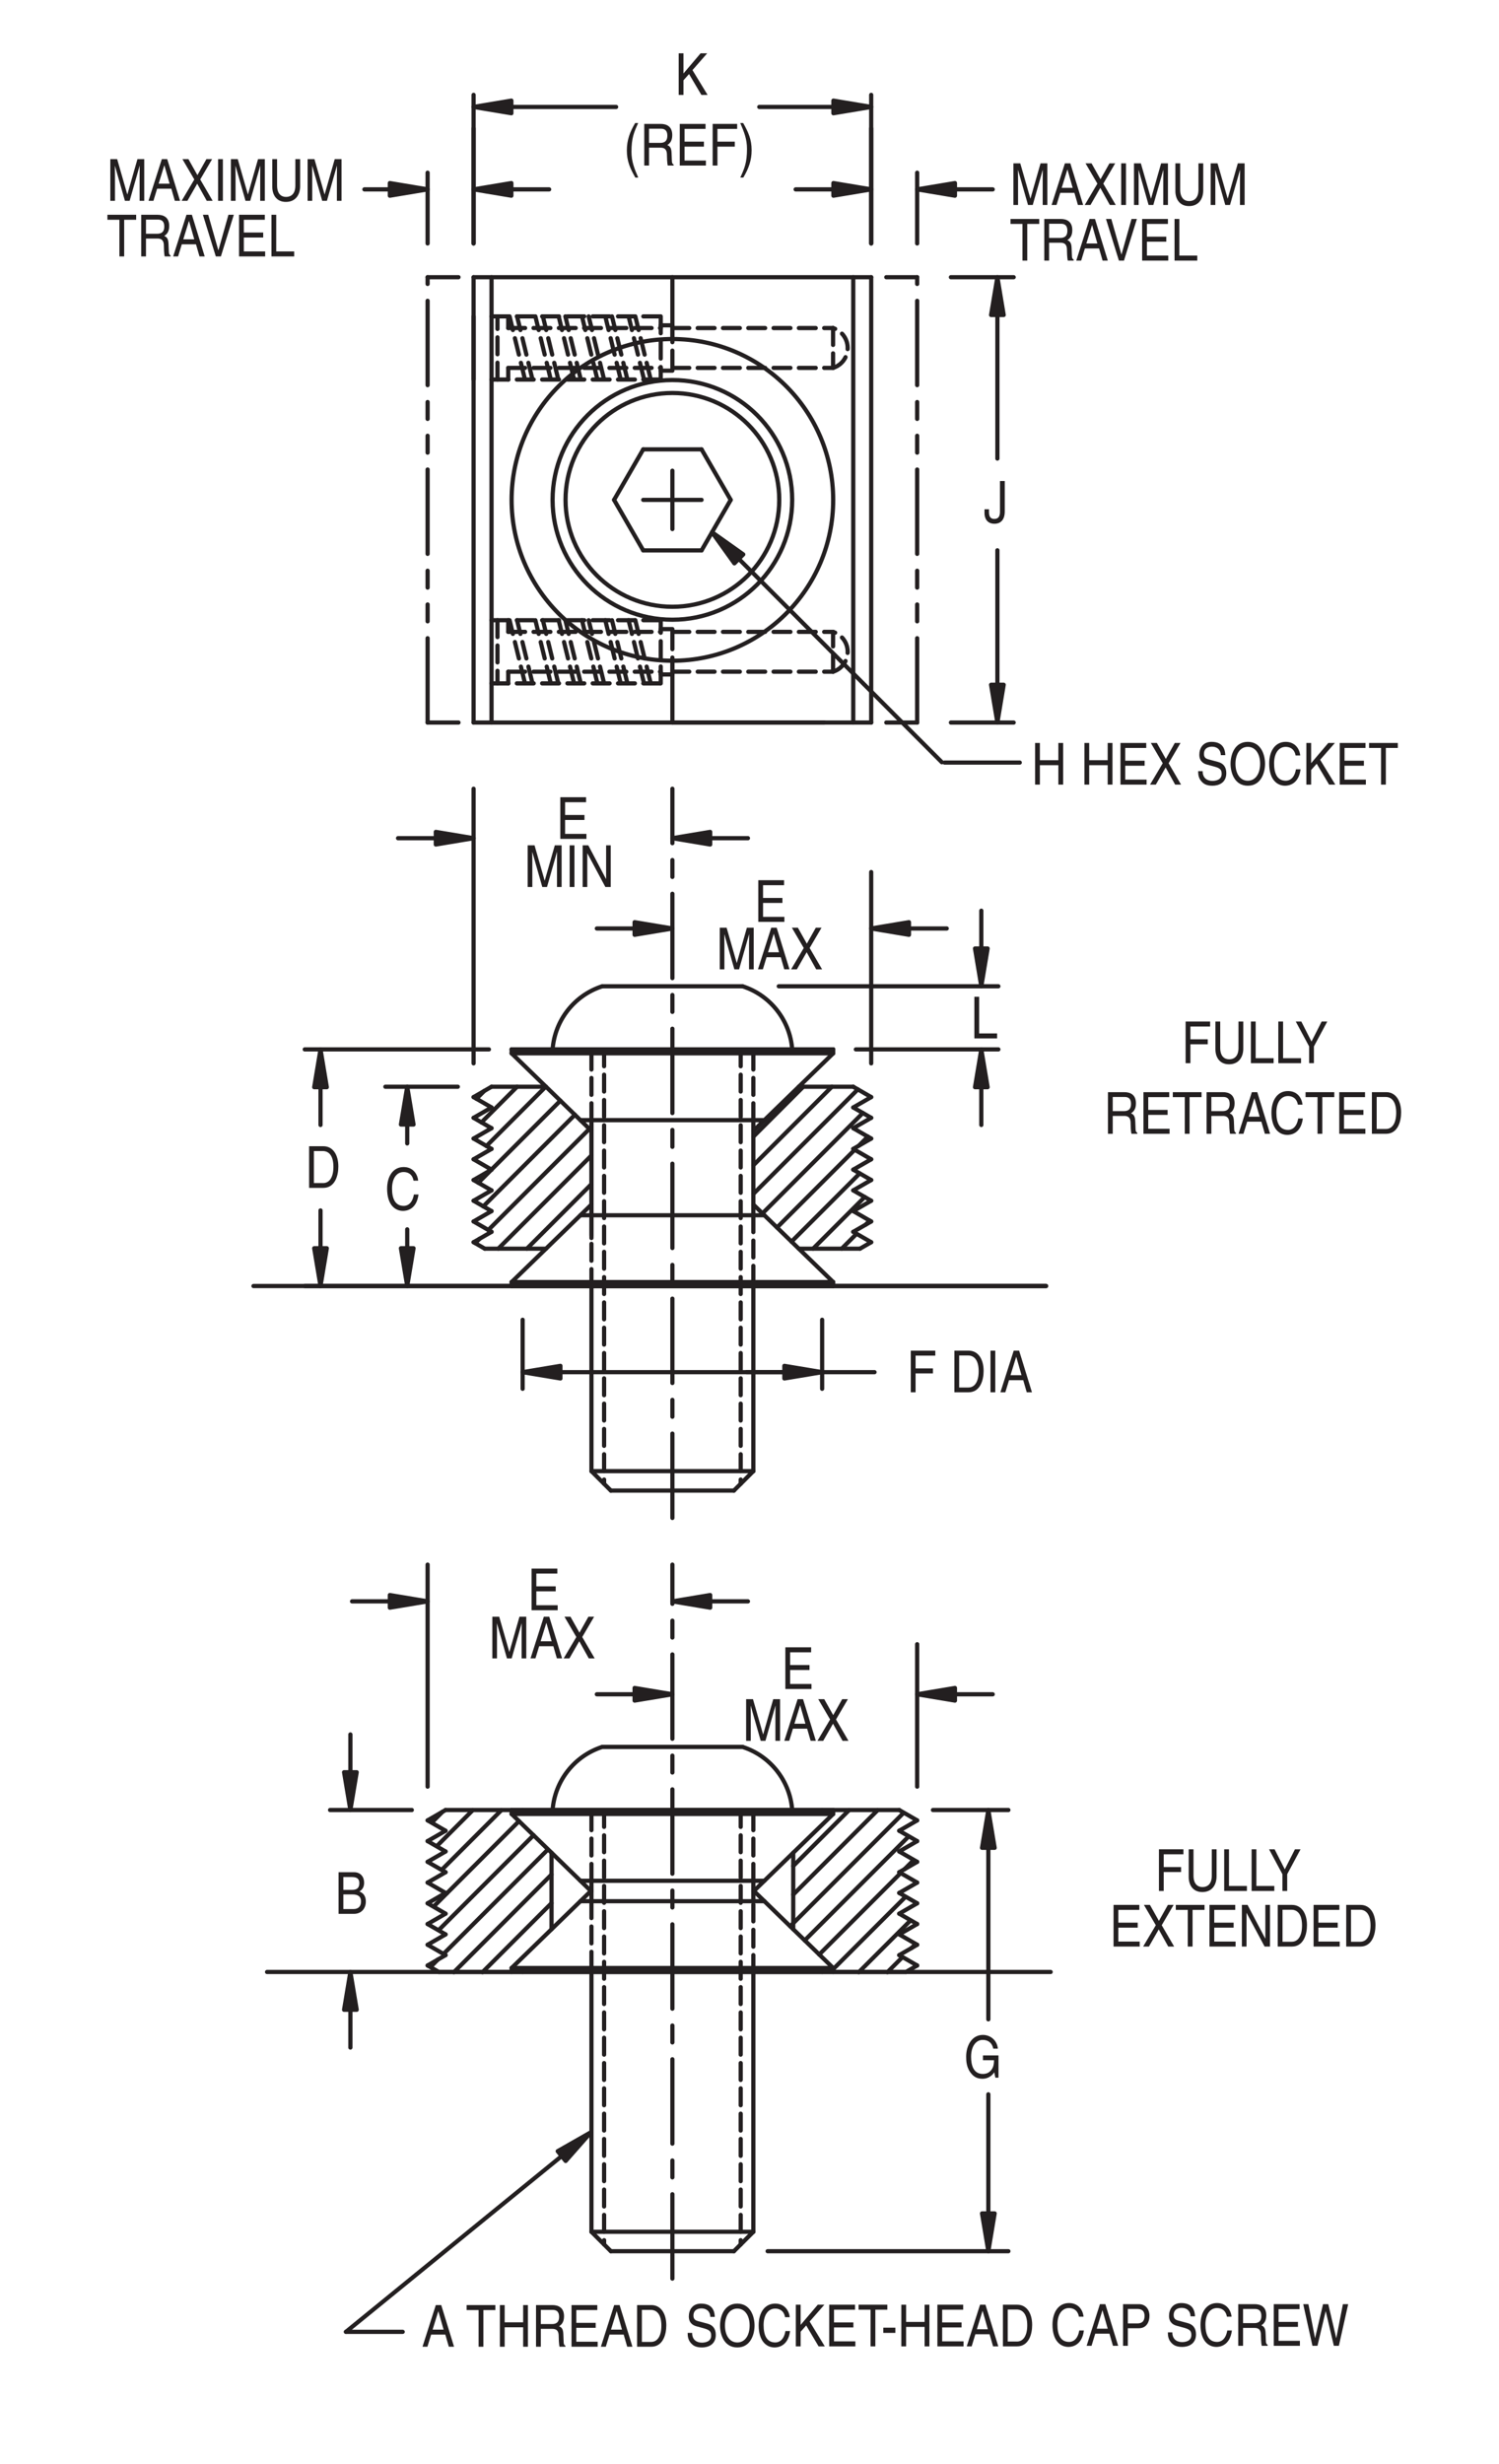 <?xml version="1.0" encoding="utf-8"?>
<!-- Generator: Adobe Illustrator 15.1.0, SVG Export Plug-In . SVG Version: 6.00 Build 0)  -->
<!DOCTYPE svg PUBLIC "-//W3C//DTD SVG 1.1//EN" "http://www.w3.org/Graphics/SVG/1.1/DTD/svg11.dtd">
<svg version="1.1" id="Layer_1" xmlns="http://www.w3.org/2000/svg" xmlns:xlink="http://www.w3.org/1999/xlink" x="0px" y="0px"
	 width="200px" height="328.667px" viewBox="0 0 200 328.667" enable-background="new 0 0 200 328.667" xml:space="preserve">
<line fill="none" stroke="#231F20" stroke-width="0.562" stroke-linecap="round" stroke-linejoin="round" stroke-miterlimit="500" x1="100.512" y1="297.667" x2="78.912" y2="297.667"/>
<line fill="none" stroke="#231F20" stroke-width="0.562" stroke-linecap="round" stroke-linejoin="round" stroke-miterlimit="500" x1="97.92" y1="300.259" x2="81.504" y2="300.259"/>
<line fill="none" stroke="#231F20" stroke-width="0.562" stroke-linecap="round" stroke-linejoin="round" stroke-miterlimit="500" x1="109.692" y1="241.415" x2="69.732" y2="241.415"/>
<line fill="none" stroke="#231F20" stroke-width="0.562" stroke-linecap="round" stroke-linejoin="round" stroke-miterlimit="500" x1="77.438" y1="250.853" x2="101.985" y2="250.853"/>
<line fill="none" stroke="#231F20" stroke-width="0.562" stroke-linecap="round" stroke-linejoin="round" stroke-miterlimit="500" x1="78.912" y1="250.853" x2="78.912" y2="253.577"/>
<line fill="none" stroke="#231F20" stroke-width="0.562" stroke-linecap="round" stroke-linejoin="round" stroke-miterlimit="500" stroke-dasharray="2.25,1.125" x1="80.6" y1="241.415" x2="80.6" y2="299.354"/>
<line fill="none" stroke="#231F20" stroke-width="0.562" stroke-linecap="round" stroke-linejoin="round" stroke-miterlimit="500" x1="78.912" y1="297.667" x2="81.504" y2="300.259"/>
<line fill="none" stroke="#231F20" stroke-width="0.562" stroke-linecap="round" stroke-linejoin="round" stroke-miterlimit="500" x1="100.512" y1="250.853" x2="100.512" y2="253.577"/>
<line fill="none" stroke="#231F20" stroke-width="0.562" stroke-linecap="round" stroke-linejoin="round" stroke-miterlimit="500" stroke-dasharray="2.25,1.125" x1="98.824" y1="241.415" x2="98.824" y2="299.354"/>
<line fill="none" stroke="#231F20" stroke-width="0.562" stroke-linecap="round" stroke-linejoin="round" stroke-miterlimit="500" x1="100.512" y1="297.667" x2="97.92" y2="300.259"/>
<line fill="none" stroke="#231F20" stroke-width="0.562" stroke-linecap="round" stroke-linejoin="round" stroke-miterlimit="500" x1="111.166" y1="241.939" x2="100.512" y2="252.283"/>
<line fill="none" stroke="#231F20" stroke-width="0.562" stroke-linecap="round" stroke-linejoin="round" stroke-miterlimit="500" x1="111.166" y1="241.415" x2="111.166" y2="241.939"/>
<line fill="none" stroke="#231F20" stroke-width="0.562" stroke-linecap="round" stroke-linejoin="round" stroke-miterlimit="500" x1="68.259" y1="241.939" x2="111.166" y2="241.939"/>
<line fill="none" stroke="#231F20" stroke-width="0.562" stroke-linecap="round" stroke-linejoin="round" stroke-miterlimit="500" x1="111.166" y1="263.015" x2="111.166" y2="262.49"/>
<line fill="none" stroke="#231F20" stroke-width="0.562" stroke-linecap="round" stroke-linejoin="round" stroke-miterlimit="500" x1="111.166" y1="262.49" x2="100.512" y2="252.146"/>
<line fill="none" stroke="#231F20" stroke-width="0.562" stroke-linecap="round" stroke-linejoin="round" stroke-miterlimit="500" x1="77.438" y1="253.577" x2="101.985" y2="253.577"/>
<line fill="none" stroke="#231F20" stroke-width="0.562" stroke-linecap="round" stroke-linejoin="round" stroke-miterlimit="500" x1="68.259" y1="262.49" x2="111.166" y2="262.49"/>
<line fill="none" stroke="#231F20" stroke-width="0.562" stroke-linecap="round" stroke-linejoin="round" stroke-miterlimit="500" x1="109.692" y1="263.015" x2="69.732" y2="263.015"/>
<line fill="none" stroke="#231F20" stroke-width="0.562" stroke-linecap="round" stroke-linejoin="round" stroke-miterlimit="500" x1="78.912" y1="149.402" x2="78.912" y2="165.124"/>
<line fill="none" stroke="#231F20" stroke-width="0.562" stroke-linecap="round" stroke-linejoin="round" stroke-miterlimit="500" stroke-dasharray="2.25,1.125" x1="80.6" y1="139.964" x2="80.6" y2="197.903"/>
<line fill="none" stroke="#231F20" stroke-width="0.562" stroke-linecap="round" stroke-linejoin="round" stroke-miterlimit="500" x1="78.912" y1="171.526" x2="78.912" y2="196.216"/>
<line fill="none" stroke="#231F20" stroke-width="0.562" stroke-linecap="round" stroke-linejoin="round" stroke-miterlimit="500" stroke-dasharray="2.25,1.125" x1="98.824" y1="139.964" x2="98.824" y2="197.903"/>
<line fill="none" stroke="#231F20" stroke-width="0.562" stroke-linecap="round" stroke-linejoin="round" stroke-miterlimit="500" x1="100.512" y1="171.526" x2="100.512" y2="196.216"/>
<line fill="none" stroke="#231F20" stroke-width="0.562" stroke-linecap="round" stroke-linejoin="round" stroke-miterlimit="500" x1="77.438" y1="162.088" x2="101.985" y2="162.088"/>
<line fill="none" stroke="#231F20" stroke-width="0.562" stroke-linecap="round" stroke-linejoin="round" stroke-miterlimit="500" x1="111.166" y1="171.526" x2="68.259" y2="171.526"/>
<line fill="none" stroke="#231F20" stroke-width="0.562" stroke-linecap="round" stroke-linejoin="round" stroke-miterlimit="500" x1="68.259" y1="171.002" x2="111.166" y2="171.002"/>
<line fill="none" stroke="#231F20" stroke-width="0.562" stroke-linecap="round" stroke-linejoin="round" stroke-miterlimit="500" x1="100.512" y1="196.216" x2="97.92" y2="198.809"/>
<line fill="none" stroke="#231F20" stroke-width="0.562" stroke-linecap="round" stroke-linejoin="round" stroke-miterlimit="500" x1="100.512" y1="196.216" x2="78.912" y2="196.216"/>
<line fill="none" stroke="#231F20" stroke-width="0.562" stroke-linecap="round" stroke-linejoin="round" stroke-miterlimit="500" x1="97.92" y1="198.809" x2="81.504" y2="198.809"/>
<line fill="none" stroke="#231F20" stroke-width="0.562" stroke-linecap="round" stroke-linejoin="round" stroke-miterlimit="500" x1="78.912" y1="196.216" x2="81.504" y2="198.809"/>
<line fill="none" stroke="#231F20" stroke-width="0.562" stroke-linecap="round" stroke-linejoin="round" stroke-miterlimit="500" x1="77.438" y1="149.402" x2="101.985" y2="149.402"/>
<line fill="none" stroke="#231F20" stroke-width="0.562" stroke-linecap="round" stroke-linejoin="round" stroke-miterlimit="500" x1="68.259" y1="140.488" x2="111.166" y2="140.488"/>
<line fill="none" stroke="#231F20" stroke-width="0.562" stroke-linecap="round" stroke-linejoin="round" stroke-miterlimit="500" x1="111.166" y1="139.964" x2="68.259" y2="139.964"/>
<line fill="none" stroke="#231F20" stroke-width="0.562" stroke-linecap="round" stroke-linejoin="round" stroke-miterlimit="500" x1="68.259" y1="139.964" x2="68.259" y2="140.488"/>
<line fill="none" stroke="#231F20" stroke-width="0.562" stroke-linecap="round" stroke-linejoin="round" stroke-miterlimit="500" x1="111.166" y1="139.964" x2="111.166" y2="140.488"/>
<line fill="none" stroke="#231F20" stroke-width="0.562" stroke-linecap="round" stroke-linejoin="round" stroke-miterlimit="500" x1="100.512" y1="162.088" x2="100.512" y2="149.402"/>
<line fill="none" stroke="#231F20" stroke-width="0.562" stroke-linecap="round" stroke-linejoin="round" stroke-miterlimit="500" x1="78.912" y1="162.088" x2="78.912" y2="149.402"/>
<line fill="none" stroke="#231F20" stroke-width="0.562" stroke-linecap="round" stroke-linejoin="round" stroke-miterlimit="500" stroke-dasharray="2.25,1.125" x1="78.912" y1="171.526" x2="78.912" y2="162.088"/>
<line fill="none" stroke="#231F20" stroke-width="0.562" stroke-linecap="round" stroke-linejoin="round" stroke-miterlimit="500" stroke-dasharray="2.25,1.125" x1="100.512" y1="162.088" x2="100.512" y2="171.526"/>
<line fill="none" stroke="#231F20" stroke-width="0.562" stroke-linecap="round" stroke-linejoin="round" stroke-miterlimit="500" stroke-dasharray="11.25,2.25,2.25,2.25" x1="89.712" y1="202.46" x2="89.712" y2="105.201"/>
<line fill="none" stroke="#231F20" stroke-width="0.562" stroke-linecap="round" stroke-linejoin="round" stroke-miterlimit="500" stroke-dasharray="2.25,1.125" x1="100.512" y1="250.853" x2="100.512" y2="241.415"/>
<line fill="none" stroke="#231F20" stroke-width="0.562" stroke-linecap="round" stroke-linejoin="round" stroke-miterlimit="500" stroke-dasharray="2.25,1.125" x1="78.912" y1="250.853" x2="78.912" y2="241.415"/>
<line fill="none" stroke="#231F20" stroke-width="0.562" stroke-linecap="round" stroke-linejoin="round" stroke-miterlimit="500" stroke-dasharray="2.25,1.125" x1="78.912" y1="149.402" x2="78.912" y2="139.964"/>
<line fill="none" stroke="#231F20" stroke-width="0.562" stroke-linecap="round" stroke-linejoin="round" stroke-miterlimit="500" stroke-dasharray="2.25,1.125" x1="100.512" y1="149.402" x2="100.512" y2="139.964"/>
<line fill="none" stroke="#231F20" stroke-width="0.562" stroke-linecap="round" stroke-linejoin="round" stroke-miterlimit="500" x1="59.447" y1="241.415" x2="69.732" y2="241.415"/>
<line fill="none" stroke="#231F20" stroke-width="0.562" stroke-linecap="round" stroke-linejoin="round" stroke-miterlimit="500" x1="58.55" y1="263.015" x2="69.732" y2="263.015"/>
<line fill="none" stroke="#231F20" stroke-width="0.562" stroke-linecap="round" stroke-linejoin="round" stroke-miterlimit="500" x1="120.875" y1="263.015" x2="122.371" y2="262.15"/>
<line fill="none" stroke="#231F20" stroke-width="0.562" stroke-linecap="round" stroke-linejoin="round" stroke-miterlimit="500" x1="119.977" y1="260.769" x2="122.371" y2="262.15"/>
<line fill="none" stroke="#231F20" stroke-width="0.562" stroke-linecap="round" stroke-linejoin="round" stroke-miterlimit="500" x1="119.977" y1="258.004" x2="122.371" y2="259.386"/>
<line fill="none" stroke="#231F20" stroke-width="0.562" stroke-linecap="round" stroke-linejoin="round" stroke-miterlimit="500" x1="119.977" y1="260.769" x2="122.371" y2="259.386"/>
<line fill="none" stroke="#231F20" stroke-width="0.562" stroke-linecap="round" stroke-linejoin="round" stroke-miterlimit="500" x1="119.977" y1="255.238" x2="122.371" y2="253.856"/>
<line fill="none" stroke="#231F20" stroke-width="0.562" stroke-linecap="round" stroke-linejoin="round" stroke-miterlimit="500" x1="119.977" y1="258.004" x2="122.371" y2="256.621"/>
<line fill="none" stroke="#231F20" stroke-width="0.562" stroke-linecap="round" stroke-linejoin="round" stroke-miterlimit="500" x1="119.977" y1="255.238" x2="122.371" y2="256.621"/>
<line fill="none" stroke="#231F20" stroke-width="0.562" stroke-linecap="round" stroke-linejoin="round" stroke-miterlimit="500" x1="119.977" y1="252.474" x2="122.371" y2="253.856"/>
<line fill="none" stroke="#231F20" stroke-width="0.562" stroke-linecap="round" stroke-linejoin="round" stroke-miterlimit="500" x1="119.977" y1="249.709" x2="122.371" y2="248.327"/>
<line fill="none" stroke="#231F20" stroke-width="0.562" stroke-linecap="round" stroke-linejoin="round" stroke-miterlimit="500" x1="119.977" y1="252.474" x2="122.371" y2="251.092"/>
<line fill="none" stroke="#231F20" stroke-width="0.562" stroke-linecap="round" stroke-linejoin="round" stroke-miterlimit="500" x1="119.977" y1="249.709" x2="122.371" y2="251.092"/>
<line fill="none" stroke="#231F20" stroke-width="0.562" stroke-linecap="round" stroke-linejoin="round" stroke-miterlimit="500" x1="119.977" y1="241.415" x2="122.371" y2="242.797"/>
<line fill="none" stroke="#231F20" stroke-width="0.562" stroke-linecap="round" stroke-linejoin="round" stroke-miterlimit="500" x1="119.977" y1="244.18" x2="122.371" y2="245.562"/>
<line fill="none" stroke="#231F20" stroke-width="0.562" stroke-linecap="round" stroke-linejoin="round" stroke-miterlimit="500" x1="119.977" y1="246.944" x2="122.371" y2="245.562"/>
<line fill="none" stroke="#231F20" stroke-width="0.562" stroke-linecap="round" stroke-linejoin="round" stroke-miterlimit="500" x1="119.977" y1="244.18" x2="122.371" y2="242.797"/>
<line fill="none" stroke="#231F20" stroke-width="0.562" stroke-linecap="round" stroke-linejoin="round" stroke-miterlimit="500" x1="119.977" y1="246.944" x2="122.371" y2="248.327"/>
<line fill="none" stroke="#231F20" stroke-width="0.562" stroke-linecap="round" stroke-linejoin="round" stroke-miterlimit="500" x1="59.447" y1="246.944" x2="57.053" y2="248.327"/>
<line fill="none" stroke="#231F20" stroke-width="0.562" stroke-linecap="round" stroke-linejoin="round" stroke-miterlimit="500" x1="59.447" y1="260.769" x2="57.053" y2="259.386"/>
<line fill="none" stroke="#231F20" stroke-width="0.562" stroke-linecap="round" stroke-linejoin="round" stroke-miterlimit="500" x1="58.55" y1="263.015" x2="57.053" y2="262.15"/>
<line fill="none" stroke="#231F20" stroke-width="0.562" stroke-linecap="round" stroke-linejoin="round" stroke-miterlimit="500" x1="59.447" y1="260.769" x2="57.053" y2="262.15"/>
<line fill="none" stroke="#231F20" stroke-width="0.562" stroke-linecap="round" stroke-linejoin="round" stroke-miterlimit="500" x1="59.447" y1="252.474" x2="57.053" y2="253.856"/>
<line fill="none" stroke="#231F20" stroke-width="0.562" stroke-linecap="round" stroke-linejoin="round" stroke-miterlimit="500" x1="59.447" y1="255.238" x2="57.053" y2="256.621"/>
<line fill="none" stroke="#231F20" stroke-width="0.562" stroke-linecap="round" stroke-linejoin="round" stroke-miterlimit="500" x1="59.447" y1="258.004" x2="57.053" y2="256.621"/>
<line fill="none" stroke="#231F20" stroke-width="0.562" stroke-linecap="round" stroke-linejoin="round" stroke-miterlimit="500" x1="59.447" y1="255.238" x2="57.053" y2="253.856"/>
<line fill="none" stroke="#231F20" stroke-width="0.562" stroke-linecap="round" stroke-linejoin="round" stroke-miterlimit="500" x1="59.447" y1="258.004" x2="57.053" y2="259.386"/>
<line fill="none" stroke="#231F20" stroke-width="0.562" stroke-linecap="round" stroke-linejoin="round" stroke-miterlimit="500" x1="59.447" y1="249.709" x2="57.053" y2="251.092"/>
<line fill="none" stroke="#231F20" stroke-width="0.562" stroke-linecap="round" stroke-linejoin="round" stroke-miterlimit="500" x1="59.447" y1="252.474" x2="57.053" y2="251.092"/>
<line fill="none" stroke="#231F20" stroke-width="0.562" stroke-linecap="round" stroke-linejoin="round" stroke-miterlimit="500" x1="59.447" y1="249.709" x2="57.053" y2="248.327"/>
<line fill="none" stroke="#231F20" stroke-width="0.562" stroke-linecap="round" stroke-linejoin="round" stroke-miterlimit="500" x1="59.447" y1="241.415" x2="57.053" y2="242.797"/>
<line fill="none" stroke="#231F20" stroke-width="0.562" stroke-linecap="round" stroke-linejoin="round" stroke-miterlimit="500" x1="59.447" y1="244.18" x2="57.053" y2="242.797"/>
<line fill="none" stroke="#231F20" stroke-width="0.562" stroke-linecap="round" stroke-linejoin="round" stroke-miterlimit="500" x1="59.447" y1="246.944" x2="57.053" y2="245.562"/>
<line fill="none" stroke="#231F20" stroke-width="0.562" stroke-linecap="round" stroke-linejoin="round" stroke-miterlimit="500" x1="59.447" y1="244.18" x2="57.053" y2="245.562"/>
<line fill="none" stroke="#231F20" stroke-width="0.562" stroke-linecap="round" stroke-linejoin="round" stroke-miterlimit="500" x1="109.692" y1="263.015" x2="120.875" y2="263.015"/>
<line fill="none" stroke="#231F20" stroke-width="0.562" stroke-linecap="round" stroke-linejoin="round" stroke-miterlimit="500" x1="109.692" y1="241.415" x2="119.977" y2="241.415"/>
<line fill="none" stroke="#231F20" stroke-width="0.562" stroke-linecap="round" stroke-linejoin="round" stroke-miterlimit="500" x1="78.912" y1="263.015" x2="78.912" y2="297.667"/>
<line fill="none" stroke="#231F20" stroke-width="0.562" stroke-linecap="round" stroke-linejoin="round" stroke-miterlimit="500" x1="100.512" y1="263.015" x2="100.512" y2="297.667"/>
<line fill="none" stroke="#231F20" stroke-width="0.562" stroke-linecap="round" stroke-linejoin="round" stroke-miterlimit="500" stroke-dasharray="2.25,1.125" x1="100.512" y1="263.015" x2="100.512" y2="253.577"/>
<line fill="none" stroke="#231F20" stroke-width="0.562" stroke-linecap="round" stroke-linejoin="round" stroke-miterlimit="500" stroke-dasharray="2.25,1.125" x1="78.912" y1="253.577" x2="78.912" y2="263.015"/>
<line fill="none" stroke="#231F20" stroke-width="0.562" stroke-linecap="round" stroke-linejoin="round" stroke-miterlimit="500" x1="65.582" y1="156.004" x2="63.188" y2="154.622"/>
<line fill="none" stroke="#231F20" stroke-width="0.562" stroke-linecap="round" stroke-linejoin="round" stroke-miterlimit="500" x1="64.684" y1="166.545" x2="72.849" y2="166.545"/>
<line fill="none" stroke="#231F20" stroke-width="0.562" stroke-linecap="round" stroke-linejoin="round" stroke-miterlimit="500" x1="65.582" y1="161.534" x2="63.188" y2="160.151"/>
<line fill="none" stroke="#231F20" stroke-width="0.562" stroke-linecap="round" stroke-linejoin="round" stroke-miterlimit="500" x1="65.582" y1="164.299" x2="63.188" y2="165.681"/>
<line fill="none" stroke="#231F20" stroke-width="0.562" stroke-linecap="round" stroke-linejoin="round" stroke-miterlimit="500" x1="64.684" y1="166.545" x2="63.188" y2="165.681"/>
<line fill="none" stroke="#231F20" stroke-width="0.562" stroke-linecap="round" stroke-linejoin="round" stroke-miterlimit="500" x1="65.582" y1="164.299" x2="63.188" y2="162.916"/>
<line fill="none" stroke="#231F20" stroke-width="0.562" stroke-linecap="round" stroke-linejoin="round" stroke-miterlimit="500" x1="65.582" y1="161.534" x2="63.188" y2="162.916"/>
<line fill="none" stroke="#231F20" stroke-width="0.562" stroke-linecap="round" stroke-linejoin="round" stroke-miterlimit="500" x1="65.582" y1="158.769" x2="63.188" y2="157.387"/>
<line fill="none" stroke="#231F20" stroke-width="0.562" stroke-linecap="round" stroke-linejoin="round" stroke-miterlimit="500" x1="65.582" y1="158.769" x2="63.188" y2="160.151"/>
<line fill="none" stroke="#231F20" stroke-width="0.562" stroke-linecap="round" stroke-linejoin="round" stroke-miterlimit="500" x1="65.582" y1="156.004" x2="63.188" y2="157.387"/>
<line fill="none" stroke="#231F20" stroke-width="0.562" stroke-linecap="round" stroke-linejoin="round" stroke-miterlimit="500" x1="65.582" y1="144.945" x2="72.849" y2="144.945"/>
<line fill="none" stroke="#231F20" stroke-width="0.562" stroke-linecap="round" stroke-linejoin="round" stroke-miterlimit="500" x1="65.582" y1="150.475" x2="63.188" y2="149.092"/>
<line fill="none" stroke="#231F20" stroke-width="0.562" stroke-linecap="round" stroke-linejoin="round" stroke-miterlimit="500" x1="65.582" y1="153.239" x2="63.188" y2="151.857"/>
<line fill="none" stroke="#231F20" stroke-width="0.562" stroke-linecap="round" stroke-linejoin="round" stroke-miterlimit="500" x1="65.582" y1="153.239" x2="63.188" y2="154.622"/>
<line fill="none" stroke="#231F20" stroke-width="0.562" stroke-linecap="round" stroke-linejoin="round" stroke-miterlimit="500" x1="65.582" y1="150.475" x2="63.188" y2="151.857"/>
<line fill="none" stroke="#231F20" stroke-width="0.562" stroke-linecap="round" stroke-linejoin="round" stroke-miterlimit="500" x1="65.582" y1="144.945" x2="63.188" y2="146.327"/>
<line fill="none" stroke="#231F20" stroke-width="0.562" stroke-linecap="round" stroke-linejoin="round" stroke-miterlimit="500" x1="65.582" y1="147.71" x2="63.188" y2="146.327"/>
<line fill="none" stroke="#231F20" stroke-width="0.562" stroke-linecap="round" stroke-linejoin="round" stroke-miterlimit="500" x1="65.582" y1="147.71" x2="63.188" y2="149.092"/>
<line fill="none" stroke="#231F20" stroke-width="0.562" stroke-linecap="round" stroke-linejoin="round" stroke-miterlimit="500" x1="113.843" y1="156.004" x2="116.237" y2="154.622"/>
<line fill="none" stroke="#231F20" stroke-width="0.562" stroke-linecap="round" stroke-linejoin="round" stroke-miterlimit="500" x1="113.843" y1="161.534" x2="116.237" y2="160.151"/>
<line fill="none" stroke="#231F20" stroke-width="0.562" stroke-linecap="round" stroke-linejoin="round" stroke-miterlimit="500" x1="114.74" y1="166.545" x2="116.237" y2="165.681"/>
<line fill="none" stroke="#231F20" stroke-width="0.562" stroke-linecap="round" stroke-linejoin="round" stroke-miterlimit="500" x1="113.843" y1="164.299" x2="116.237" y2="165.681"/>
<line fill="none" stroke="#231F20" stroke-width="0.562" stroke-linecap="round" stroke-linejoin="round" stroke-miterlimit="500" x1="113.843" y1="164.299" x2="116.237" y2="162.916"/>
<line fill="none" stroke="#231F20" stroke-width="0.562" stroke-linecap="round" stroke-linejoin="round" stroke-miterlimit="500" x1="113.843" y1="161.534" x2="116.237" y2="162.916"/>
<line fill="none" stroke="#231F20" stroke-width="0.562" stroke-linecap="round" stroke-linejoin="round" stroke-miterlimit="500" x1="113.843" y1="158.769" x2="116.237" y2="160.151"/>
<line fill="none" stroke="#231F20" stroke-width="0.562" stroke-linecap="round" stroke-linejoin="round" stroke-miterlimit="500" x1="113.843" y1="158.769" x2="116.237" y2="157.387"/>
<line fill="none" stroke="#231F20" stroke-width="0.562" stroke-linecap="round" stroke-linejoin="round" stroke-miterlimit="500" x1="113.843" y1="156.004" x2="116.237" y2="157.387"/>
<line fill="none" stroke="#231F20" stroke-width="0.562" stroke-linecap="round" stroke-linejoin="round" stroke-miterlimit="500" x1="113.843" y1="150.475" x2="116.237" y2="149.092"/>
<line fill="none" stroke="#231F20" stroke-width="0.562" stroke-linecap="round" stroke-linejoin="round" stroke-miterlimit="500" x1="113.843" y1="153.239" x2="116.237" y2="154.622"/>
<line fill="none" stroke="#231F20" stroke-width="0.562" stroke-linecap="round" stroke-linejoin="round" stroke-miterlimit="500" x1="113.843" y1="153.239" x2="116.237" y2="151.857"/>
<line fill="none" stroke="#231F20" stroke-width="0.562" stroke-linecap="round" stroke-linejoin="round" stroke-miterlimit="500" x1="113.843" y1="150.475" x2="116.237" y2="151.857"/>
<line fill="none" stroke="#231F20" stroke-width="0.562" stroke-linecap="round" stroke-linejoin="round" stroke-miterlimit="500" x1="113.843" y1="147.71" x2="116.237" y2="149.092"/>
<line fill="none" stroke="#231F20" stroke-width="0.562" stroke-linecap="round" stroke-linejoin="round" stroke-miterlimit="500" x1="113.843" y1="147.71" x2="116.237" y2="146.327"/>
<line fill="none" stroke="#231F20" stroke-width="0.562" stroke-linecap="round" stroke-linejoin="round" stroke-miterlimit="500" x1="113.843" y1="144.945" x2="116.237" y2="146.327"/>
<line fill="none" stroke="#231F20" stroke-width="0.562" stroke-linecap="round" stroke-linejoin="round" stroke-miterlimit="500" x1="106.575" y1="166.545" x2="114.74" y2="166.545"/>
<line fill="none" stroke="#231F20" stroke-width="0.562" stroke-linecap="round" stroke-linejoin="round" stroke-miterlimit="500" x1="106.575" y1="144.945" x2="113.843" y2="144.945"/>
<line fill="none" stroke="#231F20" stroke-width="0.562" stroke-linecap="round" stroke-linejoin="round" stroke-miterlimit="500" stroke-dasharray="11.25,2.25,2.25,2.25,2.25,2.25" x1="57.053" y1="96.372" x2="61.173" y2="96.372"/>
<line fill="none" stroke="#231F20" stroke-width="0.562" stroke-linecap="round" stroke-linejoin="round" stroke-miterlimit="500" stroke-dasharray="11.25,2.25,2.25,2.25,2.25,2.25" x1="57.053" y1="96.372" x2="57.053" y2="36.973"/>
<line fill="none" stroke="#231F20" stroke-width="0.562" stroke-linecap="round" stroke-linejoin="round" stroke-miterlimit="500" stroke-dasharray="11.25,2.25,2.25,2.25,2.25,2.25" x1="57.053" y1="36.973" x2="61.173" y2="36.973"/>
<line fill="none" stroke="#231F20" stroke-width="0.562" stroke-linecap="round" stroke-linejoin="round" stroke-miterlimit="500" stroke-dasharray="11.25,2.25,2.25,2.25,2.25,2.25" x1="122.371" y1="96.372" x2="122.371" y2="36.973"/>
<line fill="none" stroke="#231F20" stroke-width="0.562" stroke-linecap="round" stroke-linejoin="round" stroke-miterlimit="500" x1="116.237" y1="96.372" x2="116.237" y2="36.973"/>
<line fill="none" stroke="#231F20" stroke-width="0.562" stroke-linecap="round" stroke-linejoin="round" stroke-miterlimit="500" x1="63.188" y1="96.372" x2="63.188" y2="36.973"/>
<line fill="none" stroke="#231F20" stroke-width="0.562" stroke-linecap="round" stroke-linejoin="round" stroke-miterlimit="500" x1="63.188" y1="36.973" x2="116.237" y2="36.973"/>
<line fill="none" stroke="#231F20" stroke-width="0.562" stroke-linecap="round" stroke-linejoin="round" stroke-miterlimit="500" x1="63.188" y1="96.372" x2="116.237" y2="96.372"/>
<line fill="none" stroke="#231F20" stroke-width="0.562" stroke-linecap="round" stroke-linejoin="round" stroke-miterlimit="500" stroke-dasharray="11.25,2.25,2.25,2.25,2.25,2.25" x1="118.252" y1="96.372" x2="122.371" y2="96.372"/>
<line fill="none" stroke="#231F20" stroke-width="0.562" stroke-linecap="round" stroke-linejoin="round" stroke-miterlimit="500" stroke-dasharray="11.25,2.25,2.25,2.25,2.25,2.25" x1="118.252" y1="36.973" x2="122.371" y2="36.973"/>
<line fill="none" stroke="#231F20" stroke-width="0.562" stroke-linecap="round" stroke-linejoin="round" stroke-miterlimit="500" x1="93.603" y1="59.934" x2="85.821" y2="59.934"/>
<line fill="none" stroke="#231F20" stroke-width="0.562" stroke-linecap="round" stroke-linejoin="round" stroke-miterlimit="500" x1="85.821" y1="59.934" x2="81.931" y2="66.673"/>
<line fill="none" stroke="#231F20" stroke-width="0.562" stroke-linecap="round" stroke-linejoin="round" stroke-miterlimit="500" x1="85.821" y1="73.412" x2="81.931" y2="66.673"/>
<line fill="none" stroke="#231F20" stroke-width="0.562" stroke-linecap="round" stroke-linejoin="round" stroke-miterlimit="500" x1="93.603" y1="73.412" x2="85.821" y2="73.412"/>
<line fill="none" stroke="#231F20" stroke-width="0.562" stroke-linecap="round" stroke-linejoin="round" stroke-miterlimit="500" x1="93.603" y1="59.934" x2="97.494" y2="66.673"/>
<line fill="none" stroke="#231F20" stroke-width="0.562" stroke-linecap="round" stroke-linejoin="round" stroke-miterlimit="500" x1="93.603" y1="73.412" x2="97.494" y2="66.673"/>
<line fill="none" stroke="#231F20" stroke-width="0.562" stroke-linecap="round" stroke-linejoin="round" stroke-miterlimit="500" x1="89.712" y1="96.372" x2="109.973" y2="96.372"/>
<line fill="none" stroke="#231F20" stroke-width="0.562" stroke-linecap="round" stroke-linejoin="round" stroke-miterlimit="500" stroke-dasharray="2.25,1.125" x1="89.712" y1="43.755" x2="111.151" y2="43.755"/>
<line fill="none" stroke="#231F20" stroke-width="0.562" stroke-linecap="round" stroke-linejoin="round" stroke-miterlimit="500" stroke-dasharray="2.25,1.125" x1="89.712" y1="49.068" x2="111.15" y2="49.068"/>
<line fill="none" stroke="#231F20" stroke-width="0.562" stroke-linecap="round" stroke-linejoin="round" stroke-miterlimit="500" x1="88.157" y1="43.388" x2="89.712" y2="43.388"/>
<line fill="none" stroke="#231F20" stroke-width="0.562" stroke-linecap="round" stroke-linejoin="round" stroke-miterlimit="500" stroke-dasharray="2.25,1.125" x1="88.157" y1="49.436" x2="89.712" y2="49.436"/>
<line fill="none" stroke="#231F20" stroke-width="0.562" stroke-linecap="round" stroke-linejoin="round" stroke-miterlimit="500" x1="63.188" y1="50.624" x2="63.188" y2="42.199"/>
<line fill="none" stroke="#231F20" stroke-width="0.562" stroke-linecap="round" stroke-linejoin="round" stroke-miterlimit="500" stroke-dasharray="2.25,1.125" x1="65.582" y1="42.199" x2="88.157" y2="42.199"/>
<line fill="none" stroke="#231F20" stroke-width="0.562" stroke-linecap="round" stroke-linejoin="round" stroke-miterlimit="500" stroke-dasharray="2.25,1.125" x1="88.157" y1="42.199" x2="88.157" y2="50.624"/>
<line fill="none" stroke="#231F20" stroke-width="0.562" stroke-linecap="round" stroke-linejoin="round" stroke-miterlimit="500" stroke-dasharray="2.25,1.125" x1="65.582" y1="50.624" x2="88.157" y2="50.624"/>
<line fill="none" stroke="#231F20" stroke-width="0.562" stroke-linecap="round" stroke-linejoin="round" stroke-miterlimit="500" x1="65.582" y1="96.372" x2="65.582" y2="36.973"/>
<path fill="none" stroke="#231F20" stroke-width="0.562" stroke-linecap="round" stroke-linejoin="round" stroke-miterlimit="500" stroke-dasharray="2.25,1.125" d="
	M111.15,49.068c1.468-0.462,2.282-2.025,1.821-3.493c-0.273-0.867-0.953-1.547-1.82-1.82"/>
<line fill="none" stroke="#231F20" stroke-width="0.562" stroke-linecap="round" stroke-linejoin="round" stroke-miterlimit="500" stroke-dasharray="2.25,1.125" x1="111.15" y1="43.755" x2="111.15" y2="49.068"/>
<line fill="none" stroke="#231F20" stroke-width="0.562" stroke-linecap="round" stroke-linejoin="round" stroke-miterlimit="500" stroke-dasharray="2.25,1.125" x1="89.712" y1="43.388" x2="89.712" y2="49.436"/>
<line fill="none" stroke="#231F20" stroke-width="0.562" stroke-linecap="round" stroke-linejoin="round" stroke-miterlimit="500" stroke-dasharray="2.25,1.125" x1="65.582" y1="82.722" x2="88.157" y2="82.722"/>
<line fill="none" stroke="#231F20" stroke-width="0.562" stroke-linecap="round" stroke-linejoin="round" stroke-miterlimit="500" stroke-dasharray="2.25,1.125" x1="65.582" y1="91.146" x2="88.157" y2="91.146"/>
<line fill="none" stroke="#231F20" stroke-width="0.562" stroke-linecap="round" stroke-linejoin="round" stroke-miterlimit="500" stroke-dasharray="2.25,1.125" x1="70.035" y1="91.101" x2="67.988" y2="82.722"/>
<line fill="none" stroke="#231F20" stroke-width="0.562" stroke-linecap="round" stroke-linejoin="round" stroke-miterlimit="500" stroke-dasharray="2.25,1.125" x1="74.479" y1="91.101" x2="72.433" y2="82.722"/>
<line fill="none" stroke="#231F20" stroke-width="0.562" stroke-linecap="round" stroke-linejoin="round" stroke-miterlimit="500" stroke-dasharray="2.25,1.125" x1="71.037" y1="91.101" x2="68.99" y2="82.722"/>
<line fill="none" stroke="#231F20" stroke-width="0.562" stroke-linecap="round" stroke-linejoin="round" stroke-miterlimit="500" stroke-dasharray="2.25,1.125" x1="73.477" y1="91.101" x2="71.43" y2="82.722"/>
<line fill="none" stroke="#231F20" stroke-width="0.562" stroke-linecap="round" stroke-linejoin="round" stroke-miterlimit="500" stroke-dasharray="2.25,1.125" x1="76.587" y1="91.101" x2="74.54" y2="82.722"/>
<line fill="none" stroke="#231F20" stroke-width="0.562" stroke-linecap="round" stroke-linejoin="round" stroke-miterlimit="500" stroke-dasharray="2.25,1.125" x1="77.479" y1="91.101" x2="75.432" y2="82.722"/>
<line fill="none" stroke="#231F20" stroke-width="0.562" stroke-linecap="round" stroke-linejoin="round" stroke-miterlimit="500" stroke-dasharray="2.25,1.125" x1="88.157" y1="83.909" x2="89.712" y2="83.909"/>
<line fill="none" stroke="#231F20" stroke-width="0.562" stroke-linecap="round" stroke-linejoin="round" stroke-miterlimit="500" stroke-dasharray="2.25,1.125" x1="88.157" y1="91.146" x2="88.157" y2="82.722"/>
<line fill="none" stroke="#231F20" stroke-width="0.562" stroke-linecap="round" stroke-linejoin="round" stroke-miterlimit="500" stroke-dasharray="2.25,1.125" x1="88.157" y1="89.957" x2="89.712" y2="89.957"/>
<line fill="none" stroke="#231F20" stroke-width="0.562" stroke-linecap="round" stroke-linejoin="round" stroke-miterlimit="500" stroke-dasharray="2.25,1.125" x1="89.712" y1="89.59" x2="111.151" y2="89.59"/>
<line fill="none" stroke="#231F20" stroke-width="0.562" stroke-linecap="round" stroke-linejoin="round" stroke-miterlimit="500" stroke-dasharray="2.25,1.125" x1="89.712" y1="89.957" x2="89.712" y2="83.909"/>
<line fill="none" stroke="#231F20" stroke-width="0.562" stroke-linecap="round" stroke-linejoin="round" stroke-miterlimit="500" stroke-dasharray="2.25,1.125" x1="89.712" y1="84.276" x2="111.15" y2="84.276"/>
<line fill="none" stroke="#231F20" stroke-width="0.562" stroke-linecap="round" stroke-linejoin="round" stroke-miterlimit="500" stroke-dasharray="2.25,1.125" x1="111.15" y1="89.59" x2="111.15" y2="84.276"/>
<path fill="none" stroke="#231F20" stroke-width="0.562" stroke-linecap="round" stroke-linejoin="round" stroke-miterlimit="500" stroke-dasharray="2.25,1.125" d="
	M111.151,89.59c1.468-0.462,2.282-2.026,1.819-3.494c-0.273-0.867-0.953-1.546-1.82-1.819"/>
<line fill="none" stroke="#231F20" stroke-width="0.562" stroke-linecap="round" stroke-linejoin="round" stroke-miterlimit="500" stroke-dasharray="11.25,2.25,2.25,2.25" x1="89.712" y1="303.911" x2="89.712" y2="208.685"/>
<line fill="none" stroke="#231F20" stroke-width="0.562" stroke-linecap="round" stroke-linejoin="round" stroke-miterlimit="500" x1="113.843" y1="96.372" x2="113.843" y2="36.973"/>
<line fill="none" stroke="#231F20" stroke-width="0.562" stroke-linecap="round" stroke-linejoin="round" stroke-miterlimit="500" x1="124.477" y1="241.415" x2="134.541" y2="241.415"/>
<line fill="none" stroke="#231F20" stroke-width="0.562" stroke-linecap="round" stroke-linejoin="round" stroke-miterlimit="500" x1="102.42" y1="300.259" x2="134.541" y2="300.259"/>
<line fill="none" stroke="#231F20" stroke-width="0.562" stroke-linecap="round" stroke-linejoin="round" stroke-miterlimit="500" x1="131.867" y1="246.455" x2="131.867" y2="269.333"/>
<line fill="none" stroke="#231F20" stroke-width="0.562" stroke-linecap="round" stroke-linejoin="round" stroke-miterlimit="500" x1="131.867" y1="295.219" x2="131.867" y2="279.333"/>
<polygon fill="#231F20" stroke="#231F20" stroke-width="0.562" stroke-linecap="round" stroke-linejoin="round" stroke-miterlimit="500" points="
	131.027,246.455 132.707,246.455 131.867,241.415 "/>
<polygon fill="#231F20" stroke="#231F20" stroke-width="0.562" stroke-linecap="round" stroke-linejoin="round" stroke-miterlimit="500" points="
	131.027,295.219 132.707,295.219 131.867,300.259 "/>
<line fill="none" stroke="#231F20" stroke-width="0.562" stroke-linecap="round" stroke-linejoin="round" stroke-miterlimit="500" x1="122.371" y1="238.297" x2="122.371" y2="219.301"/>
<line fill="none" stroke="#231F20" stroke-width="0.562" stroke-linecap="round" stroke-linejoin="round" stroke-miterlimit="500" x1="84.672" y1="225.978" x2="79.632" y2="225.978"/>
<line fill="none" stroke="#231F20" stroke-width="0.562" stroke-linecap="round" stroke-linejoin="round" stroke-miterlimit="500" x1="127.411" y1="225.978" x2="132.451" y2="225.978"/>
<polygon fill="#231F20" stroke="#231F20" stroke-width="0.562" stroke-linecap="round" stroke-linejoin="round" stroke-miterlimit="500" points="
	84.672,225.137 84.672,226.817 89.712,225.978 "/>
<polygon fill="#231F20" stroke="#231F20" stroke-width="0.562" stroke-linecap="round" stroke-linejoin="round" stroke-miterlimit="500" points="
	127.411,225.137 127.411,226.817 122.371,225.978 "/>
<line fill="none" stroke="#231F20" stroke-width="0.562" stroke-linecap="round" stroke-linejoin="round" stroke-miterlimit="500" x1="57.053" y1="238.297" x2="57.053" y2="208.685"/>
<line fill="none" stroke="#231F20" stroke-width="0.562" stroke-linecap="round" stroke-linejoin="round" stroke-miterlimit="500" x1="94.752" y1="213.584" x2="99.792" y2="213.584"/>
<line fill="none" stroke="#231F20" stroke-width="0.562" stroke-linecap="round" stroke-linejoin="round" stroke-miterlimit="500" x1="52.013" y1="213.584" x2="46.973" y2="213.584"/>
<polygon fill="#231F20" stroke="#231F20" stroke-width="0.562" stroke-linecap="round" stroke-linejoin="round" stroke-miterlimit="500" points="
	94.752,212.744 94.752,214.424 89.712,213.584 "/>
<polygon fill="#231F20" stroke="#231F20" stroke-width="0.562" stroke-linecap="round" stroke-linejoin="round" stroke-miterlimit="500" points="
	52.013,212.744 52.013,214.424 57.053,213.584 "/>
<line fill="none" stroke="#231F20" stroke-width="0.562" stroke-linecap="round" stroke-linejoin="round" stroke-miterlimit="500" x1="54.947" y1="241.415" x2="44.04" y2="241.415"/>
<line fill="none" stroke="#231F20" stroke-width="0.562" stroke-linecap="round" stroke-linejoin="round" stroke-miterlimit="500" x1="140.18" y1="263.015" x2="35.633" y2="263.015"/>
<line fill="none" stroke="#231F20" stroke-width="0.562" stroke-linecap="round" stroke-linejoin="round" stroke-miterlimit="500" x1="46.749" y1="236.375" x2="46.749" y2="231.335"/>
<line fill="none" stroke="#231F20" stroke-width="0.562" stroke-linecap="round" stroke-linejoin="round" stroke-miterlimit="500" x1="46.749" y1="268.055" x2="46.749" y2="273.095"/>
<polygon fill="#231F20" stroke="#231F20" stroke-width="0.562" stroke-linecap="round" stroke-linejoin="round" stroke-miterlimit="500" points="
	45.909,236.375 47.59,236.375 46.749,241.415 "/>
<polygon fill="#231F20" stroke="#231F20" stroke-width="0.562" stroke-linecap="round" stroke-linejoin="round" stroke-miterlimit="500" points="
	45.909,268.055 47.59,268.055 46.749,263.015 "/>
<line fill="none" stroke="#231F20" stroke-width="0.562" stroke-linecap="round" stroke-linejoin="round" stroke-miterlimit="500" x1="61.082" y1="144.945" x2="51.418" y2="144.945"/>
<line fill="none" stroke="#231F20" stroke-width="0.562" stroke-linecap="round" stroke-linejoin="round" stroke-miterlimit="500" x1="139.575" y1="171.526" x2="33.82" y2="171.526"/>
<line fill="none" stroke="#231F20" stroke-width="0.562" stroke-linecap="round" stroke-linejoin="round" stroke-miterlimit="500" x1="54.333" y1="149.985" x2="54.333" y2="152.505"/>
<line fill="none" stroke="#231F20" stroke-width="0.562" stroke-linecap="round" stroke-linejoin="round" stroke-miterlimit="500" x1="54.333" y1="166.486" x2="54.333" y2="163.966"/>
<polygon fill="#231F20" stroke="#231F20" stroke-width="0.562" stroke-linecap="round" stroke-linejoin="round" stroke-miterlimit="500" points="
	53.493,149.985 55.174,149.985 54.333,144.945 "/>
<polygon fill="#231F20" stroke="#231F20" stroke-width="0.562" stroke-linecap="round" stroke-linejoin="round" stroke-miterlimit="500" points="
	53.493,166.486 55.174,166.486 54.333,171.526 "/>
<line fill="none" stroke="#231F20" stroke-width="0.562" stroke-linecap="round" stroke-linejoin="round" stroke-miterlimit="500" x1="65.232" y1="139.964" x2="40.661" y2="139.964"/>
<line fill="none" stroke="#231F20" stroke-width="0.562" stroke-linecap="round" stroke-linejoin="round" stroke-miterlimit="500" x1="139.575" y1="171.526" x2="40.661" y2="171.526"/>
<line fill="none" stroke="#231F20" stroke-width="0.562" stroke-linecap="round" stroke-linejoin="round" stroke-miterlimit="500" x1="42.764" y1="145.004" x2="42.764" y2="150.044"/>
<line fill="none" stroke="#231F20" stroke-width="0.562" stroke-linecap="round" stroke-linejoin="round" stroke-miterlimit="500" x1="42.764" y1="166.486" x2="42.764" y2="161.446"/>
<polygon fill="#231F20" stroke="#231F20" stroke-width="0.562" stroke-linecap="round" stroke-linejoin="round" stroke-miterlimit="500" points="
	41.924,145.004 43.604,145.004 42.764,139.964 "/>
<polygon fill="#231F20" stroke="#231F20" stroke-width="0.562" stroke-linecap="round" stroke-linejoin="round" stroke-miterlimit="500" points="
	41.924,166.486 43.604,166.486 42.764,171.526 "/>
<line fill="none" stroke="#231F20" stroke-width="0.562" stroke-linecap="round" stroke-linejoin="round" stroke-miterlimit="500" x1="63.188" y1="141.827" x2="63.188" y2="105.201"/>
<line fill="none" stroke="#231F20" stroke-width="0.562" stroke-linecap="round" stroke-linejoin="round" stroke-miterlimit="500" x1="94.752" y1="111.796" x2="99.792" y2="111.796"/>
<line fill="none" stroke="#231F20" stroke-width="0.562" stroke-linecap="round" stroke-linejoin="round" stroke-miterlimit="500" x1="58.147" y1="111.796" x2="53.107" y2="111.796"/>
<polygon fill="#231F20" stroke="#231F20" stroke-width="0.562" stroke-linecap="round" stroke-linejoin="round" stroke-miterlimit="500" points="
	94.752,110.956 94.752,112.636 89.712,111.796 "/>
<polygon fill="#231F20" stroke="#231F20" stroke-width="0.562" stroke-linecap="round" stroke-linejoin="round" stroke-miterlimit="500" points="
	58.147,110.956 58.147,112.636 63.188,111.796 "/>
<line fill="none" stroke="#231F20" stroke-width="0.562" stroke-linecap="round" stroke-linejoin="round" stroke-miterlimit="500" x1="116.237" y1="141.827" x2="116.237" y2="116.311"/>
<line fill="none" stroke="#231F20" stroke-width="0.562" stroke-linecap="round" stroke-linejoin="round" stroke-miterlimit="500" x1="84.672" y1="123.839" x2="79.632" y2="123.839"/>
<line fill="none" stroke="#231F20" stroke-width="0.562" stroke-linecap="round" stroke-linejoin="round" stroke-miterlimit="500" x1="121.276" y1="123.839" x2="126.316" y2="123.839"/>
<polygon fill="#231F20" stroke="#231F20" stroke-width="0.562" stroke-linecap="round" stroke-linejoin="round" stroke-miterlimit="500" points="
	84.672,122.999 84.672,124.679 89.712,123.839 "/>
<polygon fill="#231F20" stroke="#231F20" stroke-width="0.562" stroke-linecap="round" stroke-linejoin="round" stroke-miterlimit="500" points="
	121.276,122.999 121.276,124.679 116.237,123.839 "/>
<line fill="none" stroke="#231F20" stroke-width="0.562" stroke-linecap="round" stroke-linejoin="round" stroke-miterlimit="500" x1="69.732" y1="176.026" x2="69.732" y2="185.231"/>
<line fill="none" stroke="#231F20" stroke-width="0.562" stroke-linecap="round" stroke-linejoin="round" stroke-miterlimit="500" x1="109.692" y1="176.026" x2="109.692" y2="185.231"/>
<line fill="none" stroke="#231F20" stroke-width="0.562" stroke-linecap="round" stroke-linejoin="round" stroke-miterlimit="500" x1="74.772" y1="183.015" x2="116.681" y2="183.015"/>
<line fill="none" stroke="#231F20" stroke-width="0.562" stroke-linecap="round" stroke-linejoin="round" stroke-miterlimit="500" x1="104.652" y1="183.015" x2="99.612" y2="183.015"/>
<polygon fill="#231F20" stroke="#231F20" stroke-width="0.562" stroke-linecap="round" stroke-linejoin="round" stroke-miterlimit="500" points="
	74.772,182.175 74.772,183.854 69.732,183.015 "/>
<polygon fill="#231F20" stroke="#231F20" stroke-width="0.562" stroke-linecap="round" stroke-linejoin="round" stroke-miterlimit="500" points="
	104.652,182.175 104.652,183.854 109.692,183.015 "/>
<line fill="none" stroke="#231F20" stroke-width="0.562" stroke-linecap="round" stroke-linejoin="round" stroke-miterlimit="500" x1="103.903" y1="131.547" x2="133.205" y2="131.547"/>
<line fill="none" stroke="#231F20" stroke-width="0.562" stroke-linecap="round" stroke-linejoin="round" stroke-miterlimit="500" x1="114.192" y1="139.964" x2="133.205" y2="139.964"/>
<line fill="none" stroke="#231F20" stroke-width="0.562" stroke-linecap="round" stroke-linejoin="round" stroke-miterlimit="500" x1="130.929" y1="126.507" x2="130.929" y2="121.467"/>
<line fill="none" stroke="#231F20" stroke-width="0.562" stroke-linecap="round" stroke-linejoin="round" stroke-miterlimit="500" x1="130.929" y1="145.004" x2="130.929" y2="150.044"/>
<polygon fill="#231F20" stroke="#231F20" stroke-width="0.562" stroke-linecap="round" stroke-linejoin="round" stroke-miterlimit="500" points="
	130.089,126.507 131.769,126.507 130.929,131.547 "/>
<polygon fill="#231F20" stroke="#231F20" stroke-width="0.562" stroke-linecap="round" stroke-linejoin="round" stroke-miterlimit="500" points="
	130.089,145.004 131.769,145.004 130.929,139.964 "/>
<line fill="none" stroke="#231F20" stroke-width="0.562" stroke-linecap="round" stroke-linejoin="round" stroke-miterlimit="500" x1="116.237" y1="32.473" x2="116.237" y2="17.119"/>
<line fill="none" stroke="#231F20" stroke-width="0.562" stroke-linecap="round" stroke-linejoin="round" stroke-miterlimit="500" x1="122.371" y1="32.473" x2="122.371" y2="23.034"/>
<line fill="none" stroke="#231F20" stroke-width="0.562" stroke-linecap="round" stroke-linejoin="round" stroke-miterlimit="500" x1="111.197" y1="25.259" x2="106.157" y2="25.259"/>
<line fill="none" stroke="#231F20" stroke-width="0.562" stroke-linecap="round" stroke-linejoin="round" stroke-miterlimit="500" x1="127.411" y1="25.259" x2="132.451" y2="25.259"/>
<polygon fill="#231F20" stroke="#231F20" stroke-width="0.562" stroke-linecap="round" stroke-linejoin="round" stroke-miterlimit="500" points="
	111.197,24.419 111.197,26.099 116.237,25.259 "/>
<polygon fill="#231F20" stroke="#231F20" stroke-width="0.562" stroke-linecap="round" stroke-linejoin="round" stroke-miterlimit="500" points="
	127.411,24.419 127.411,26.099 122.371,25.259 "/>
<line fill="none" stroke="#231F20" stroke-width="0.562" stroke-linecap="round" stroke-linejoin="round" stroke-miterlimit="500" x1="126.871" y1="36.973" x2="135.245" y2="36.973"/>
<line fill="none" stroke="#231F20" stroke-width="0.562" stroke-linecap="round" stroke-linejoin="round" stroke-miterlimit="500" x1="126.871" y1="96.372" x2="135.245" y2="96.372"/>
<line fill="none" stroke="#231F20" stroke-width="0.562" stroke-linecap="round" stroke-linejoin="round" stroke-miterlimit="500" x1="133.074" y1="42.013" x2="133.074" y2="61.162"/>
<line fill="none" stroke="#231F20" stroke-width="0.562" stroke-linecap="round" stroke-linejoin="round" stroke-miterlimit="500" x1="133.074" y1="91.332" x2="133.074" y2="73.397"/>
<polygon fill="#231F20" stroke="#231F20" stroke-width="0.562" stroke-linecap="round" stroke-linejoin="round" stroke-miterlimit="500" points="
	132.234,42.013 133.914,42.013 133.074,36.973 "/>
<polygon fill="#231F20" stroke="#231F20" stroke-width="0.562" stroke-linecap="round" stroke-linejoin="round" stroke-miterlimit="500" points="
	132.234,91.332 133.914,91.332 133.074,96.372 "/>
<line fill="none" stroke="#231F20" stroke-width="0.562" stroke-linecap="round" stroke-linejoin="round" stroke-miterlimit="500" x1="63.188" y1="32.473" x2="63.188" y2="12.653"/>
<line fill="none" stroke="#231F20" stroke-width="0.562" stroke-linecap="round" stroke-linejoin="round" stroke-miterlimit="500" x1="116.237" y1="32.473" x2="116.237" y2="12.653"/>
<line fill="none" stroke="#231F20" stroke-width="0.562" stroke-linecap="round" stroke-linejoin="round" stroke-miterlimit="500" x1="68.228" y1="14.263" x2="82.204" y2="14.263"/>
<line fill="none" stroke="#231F20" stroke-width="0.562" stroke-linecap="round" stroke-linejoin="round" stroke-miterlimit="500" x1="111.197" y1="14.263" x2="101.306" y2="14.263"/>
<polygon fill="#231F20" stroke="#231F20" stroke-width="0.562" stroke-linecap="round" stroke-linejoin="round" stroke-miterlimit="500" points="
	68.228,13.422 68.228,15.103 63.188,14.263 "/>
<polygon fill="#231F20" stroke="#231F20" stroke-width="0.562" stroke-linecap="round" stroke-linejoin="round" stroke-miterlimit="500" points="
	111.197,13.422 111.197,15.103 116.237,14.263 "/>
<line fill="none" stroke="#231F20" stroke-width="0.562" stroke-linecap="round" stroke-linejoin="round" stroke-miterlimit="500" x1="63.188" y1="32.473" x2="63.188" y2="17.119"/>
<line fill="none" stroke="#231F20" stroke-width="0.562" stroke-linecap="round" stroke-linejoin="round" stroke-miterlimit="500" x1="57.053" y1="32.473" x2="57.053" y2="23.034"/>
<line fill="none" stroke="#231F20" stroke-width="0.562" stroke-linecap="round" stroke-linejoin="round" stroke-miterlimit="500" x1="68.228" y1="25.259" x2="73.268" y2="25.259"/>
<line fill="none" stroke="#231F20" stroke-width="0.562" stroke-linecap="round" stroke-linejoin="round" stroke-miterlimit="500" x1="52.059" y1="25.259" x2="48.62" y2="25.259"/>
<polygon fill="#231F20" stroke="#231F20" stroke-width="0.562" stroke-linecap="round" stroke-linejoin="round" stroke-miterlimit="500" points="
	68.228,24.419 68.228,26.099 63.188,25.259 "/>
<polygon fill="#231F20" stroke="#231F20" stroke-width="0.562" stroke-linecap="round" stroke-linejoin="round" stroke-miterlimit="500" points="
	52.013,24.419 52.013,26.099 57.053,25.259 "/>
<g>
	<path fill="#231F20" d="M131.15,274.142h2.071v2.971h-0.415l-0.15-0.72c-0.322,0.526-0.914,0.867-1.559,0.867
		c-0.809,0-1.203-0.349-1.447-0.627c-0.723-0.805-0.743-1.756-0.743-2.344c0-1.354,0.697-2.878,2.236-2.878
		c0.882,0,1.861,0.588,1.999,1.833h-0.618c-0.204-0.967-0.894-1.168-1.413-1.168c-0.85,0-1.547,0.797-1.547,2.251
		c0,1.13,0.316,2.29,1.572,2.29c0.236,0,0.618-0.031,0.967-0.355c0.414-0.388,0.52-0.882,0.52-1.478h-1.473V274.142z"/>
</g>
<g>
	<path fill="#231F20" d="M45.171,249.712h2.078c0.881,0,1.335,0.643,1.335,1.4c0,0.363-0.112,0.874-0.631,1.16
		c0.309,0.147,0.855,0.402,0.855,1.354c0,0.89-0.559,1.64-1.604,1.64h-2.032V249.712z M45.809,252.063h1.151
		c0.612,0,0.986-0.216,0.986-0.897c0-0.518-0.27-0.812-0.979-0.812h-1.158V252.063z M45.809,254.624h1.361c0.665,0,1-0.395,1-1.013
		c0-0.781-0.585-0.937-1.104-0.937h-1.256V254.624z"/>
</g>
<g>
	<path fill="#231F20" d="M74.408,214.769h-3.486v-5.555h3.439v0.665h-2.801v1.702h2.584v0.665h-2.584v1.857h2.848V214.769z"/>
</g>
<g>
	<path fill="#231F20" d="M69.598,221.187v-3.28c0-0.162,0.013-0.866,0.013-1.385h-0.013l-1.329,4.665h-0.631l-1.329-4.657h-0.013
		c0,0.511,0.013,1.215,0.013,1.377v3.28h-0.618v-5.555h0.914l1.348,4.696h0.013l1.342-4.696h0.908v5.555H69.598z"/>
	<path fill="#231F20" d="M71.936,219.569l-0.494,1.617h-0.657l1.775-5.555h0.724l1.71,5.555h-0.697l-0.467-1.617H71.936z
		 M73.6,218.904l-0.697-2.444H72.89l-0.756,2.444H73.6z"/>
	<path fill="#231F20" d="M79.343,221.187h-0.789l-1.27-2.282l-1.309,2.282h-0.77l1.69-2.847l-1.585-2.708h0.803l1.197,2.128
		l1.197-2.128h0.763l-1.585,2.708L79.343,221.187z"/>
</g>
<g>
	<path fill="#231F20" d="M108.268,225.267h-3.485v-5.555h3.439v0.665h-2.802v1.702h2.585v0.665h-2.585v1.857h2.848V225.267z"/>
</g>
<g>
	<path fill="#231F20" d="M103.457,232.185v-3.28c0-0.162,0.014-0.866,0.014-1.385h-0.014l-1.328,4.665h-0.631l-1.329-4.657h-0.013
		c0,0.511,0.013,1.215,0.013,1.377v3.28h-0.618v-5.555h0.914l1.348,4.696h0.014l1.342-4.696h0.908v5.555H103.457z"/>
	<path fill="#231F20" d="M105.795,230.567l-0.493,1.617h-0.657l1.775-5.555h0.724l1.71,5.555h-0.697l-0.467-1.617H105.795z
		 M107.459,229.902l-0.697-2.444h-0.013l-0.757,2.444H107.459z"/>
	<path fill="#231F20" d="M113.203,232.185h-0.789l-1.27-2.282l-1.309,2.282h-0.77l1.689-2.847l-1.585-2.708h0.803l1.196,2.128
		l1.197-2.128h0.764l-1.586,2.708L113.203,232.185z"/>
</g>
<g>
	<path fill="#231F20" d="M99.939,129.288v-3.28c0-0.162,0.014-0.866,0.014-1.385h-0.014l-1.328,4.665H97.98l-1.329-4.657h-0.013
		c0,0.511,0.013,1.215,0.013,1.377v3.28h-0.618v-5.555h0.914l1.348,4.696h0.014l1.342-4.696h0.908v5.555H99.939z"/>
	<path fill="#231F20" d="M102.277,127.671l-0.493,1.617h-0.657l1.775-5.555h0.724l1.71,5.555h-0.697l-0.467-1.617H102.277z
		 M103.941,127.006l-0.697-2.444h-0.013l-0.757,2.444H103.941z"/>
	<path fill="#231F20" d="M109.686,129.288h-0.789l-1.27-2.282l-1.309,2.282h-0.77l1.689-2.847l-1.585-2.708h0.803l1.196,2.128
		l1.197-2.128h0.764l-1.586,2.708L109.686,129.288z"/>
</g>
<g>
	<path fill="#231F20" d="M155.266,252.209h-0.639v-5.555h3.269v0.665h-2.63v1.702h2.314v0.665h-2.314V252.209z"/>
	<path fill="#231F20" d="M162.317,246.654v3.605c0,1.137-0.604,2.097-1.901,2.097c-1.269,0-1.814-0.96-1.814-1.996v-3.706h0.638
		v3.497c0,1.207,0.625,1.539,1.197,1.539c0.585,0,1.243-0.317,1.243-1.523v-3.513H162.317z"/>
	<path fill="#231F20" d="M163.971,251.544h2.395v0.665h-3.032v-5.555h0.638V251.544z"/>
	<path fill="#231F20" d="M167.629,251.544h2.395v0.665h-3.032v-5.555h0.638V251.544z"/>
	<path fill="#231F20" d="M171.742,252.209h-0.639v-2.235l-1.781-3.319h0.742l1.355,2.669l1.354-2.669h0.749l-1.781,3.319V252.209z"
		/>
</g>
<g>
	<path fill="#231F20" d="M152.059,259.627h-3.485v-5.555h3.439v0.665h-2.802v1.702h2.585v0.665h-2.585v1.857h2.848V259.627z"/>
	<path fill="#231F20" d="M156.658,259.627h-0.789l-1.27-2.282l-1.309,2.282h-0.77l1.69-2.847l-1.585-2.708h0.803l1.197,2.128
		l1.196-2.128h0.763l-1.584,2.708L156.658,259.627z"/>
	<path fill="#231F20" d="M156.878,254.072h3.834v0.665h-1.599v4.89h-0.638v-4.89h-1.598V254.072z"/>
	<path fill="#231F20" d="M164.857,259.627h-3.486v-5.555h3.439v0.665h-2.801v1.702h2.584v0.665h-2.584v1.857h2.848V259.627z"/>
	<path fill="#231F20" d="M168.826,254.072h0.617v5.555h-0.717l-2.4-4.487h-0.013v4.487h-0.618v-5.555h0.756l2.361,4.487h0.014
		V254.072z"/>
	<path fill="#231F20" d="M170.479,254.072h1.914c1.229,0,1.986,1.099,1.986,2.7c0,1.245-0.461,2.854-2.013,2.854h-1.888V254.072z
		 M171.116,258.984h1.237c0.828,0,1.367-0.766,1.367-2.166s-0.546-2.104-1.414-2.104h-1.19V258.984z"/>
	<path fill="#231F20" d="M178.748,259.627h-3.486v-5.555h3.439v0.665H175.9v1.702h2.584v0.665H175.9v1.857h2.848V259.627z"/>
	<path fill="#231F20" d="M179.619,254.072h1.913c1.229,0,1.986,1.099,1.986,2.7c0,1.245-0.46,2.854-2.013,2.854h-1.887V254.072z
		 M180.256,258.984h1.237c0.829,0,1.368-0.766,1.368-2.166s-0.547-2.104-1.414-2.104h-1.191V258.984z"/>
</g>
<g>
	<path fill="#231F20" d="M57.522,311.382l-0.494,1.617h-0.657l1.775-5.555h0.724l1.71,5.555h-0.697l-0.467-1.617H57.522z
		 M59.186,310.717l-0.697-2.444h-0.013l-0.756,2.444H59.186z"/>
	<path fill="#231F20" d="M62.26,307.444h3.834v0.665h-1.598v4.89h-0.638v-4.89H62.26V307.444z"/>
	<path fill="#231F20" d="M69.799,307.444h0.638v5.555h-0.638v-2.592h-2.466v2.592h-0.638v-5.555h0.638v2.298h2.466V307.444z"/>
	<path fill="#231F20" d="M72.156,312.999h-0.638v-5.555h2.184c0.776,0,1.552,0.317,1.552,1.493c0,0.82-0.355,1.122-0.658,1.331
		c0.27,0.131,0.539,0.271,0.565,1.044l0.04,1.006c0.006,0.31,0.04,0.426,0.237,0.557v0.124h-0.783
		c-0.092-0.341-0.112-1.184-0.112-1.393c0-0.456-0.079-0.99-0.842-0.99h-1.545V312.999z M72.156,309.975h1.479
		c0.467,0,0.96-0.14,0.96-0.96c0-0.858-0.533-0.928-0.849-0.928h-1.591V309.975z"/>
	<path fill="#231F20" d="M79.742,312.999h-3.486v-5.555h3.439v0.665h-2.801v1.702h2.584v0.665h-2.584v1.857h2.848V312.999z"/>
	<path fill="#231F20" d="M81.322,311.382l-0.494,1.617h-0.657l1.775-5.555h0.724l1.71,5.555h-0.697l-0.467-1.617H81.322z
		 M82.986,310.717l-0.697-2.444h-0.013l-0.756,2.444H82.986z"/>
	<path fill="#231F20" d="M85.001,307.444h1.914c1.23,0,1.986,1.099,1.986,2.7c0,1.245-0.46,2.854-2.012,2.854h-1.888V307.444z
		 M85.639,312.356h1.237c0.829,0,1.368-0.766,1.368-2.166s-0.546-2.104-1.414-2.104h-1.19V312.356z"/>
</g>
<g>
	<path fill="#231F20" d="M94.772,309.019c-0.033-0.859-0.638-1.13-1.171-1.13c-0.4,0-1.078,0.132-1.078,0.975
		c0,0.472,0.282,0.627,0.559,0.704l1.348,0.363c0.612,0.171,1.072,0.604,1.072,1.485c0,1.315-1.039,1.68-1.848,1.68
		c-0.875,0-1.217-0.31-1.428-0.534c-0.4-0.426-0.479-0.89-0.479-1.408h0.599c0,1.006,0.697,1.3,1.302,1.3
		c0.46,0,1.237-0.14,1.237-0.937c0-0.58-0.23-0.766-1.007-0.982l-0.967-0.263c-0.31-0.085-1.007-0.341-1.007-1.308
		c0-0.866,0.48-1.717,1.625-1.717c1.65,0,1.814,1.16,1.842,1.771H94.772z"/>
	<path fill="#231F20" d="M98.372,313.096c-1.763,0-2.302-1.726-2.302-2.925s0.539-2.924,2.302-2.924s2.302,1.725,2.302,2.924
		S100.135,313.096,98.372,313.096z M98.372,307.912c-1.026,0-1.644,0.951-1.644,2.259s0.617,2.259,1.644,2.259
		s1.645-0.951,1.645-2.259S99.398,307.912,98.372,307.912z"/>
	<path fill="#231F20" d="M104.748,309.064c-0.178-0.975-0.869-1.152-1.322-1.152c-0.855,0-1.546,0.742-1.546,2.205
		c0,1.307,0.396,2.312,1.565,2.312c0.414,0,1.131-0.231,1.348-1.523h0.619c-0.264,2.096-1.711,2.189-2.065,2.189
		c-1.071,0-2.124-0.82-2.124-2.956c0-1.709,0.828-2.893,2.203-2.893c1.217,0,1.848,0.89,1.939,1.817H104.748z"/>
	<path fill="#231F20" d="M106.822,312.948h-0.639v-5.555h0.639v2.692l2.288-2.692h0.882l-1.967,2.243l2.02,3.312h-0.829
		l-1.651-2.785l-0.742,0.836V312.948z"/>
	<path fill="#231F20" d="M114.124,312.948h-3.485v-5.555h3.439v0.665h-2.802v1.702h2.585v0.665h-2.585v1.857h2.848V312.948z"/>
	<path fill="#231F20" d="M114.555,307.394h3.834v0.665h-1.599v4.89h-0.638v-4.89h-1.598V307.394z"/>
	<path fill="#231F20" d="M119.463,311.153h-1.611v-0.696h1.611V311.153z"/>
	<path fill="#231F20" d="M123.363,307.394h0.638v5.555h-0.638v-2.592h-2.466v2.592h-0.638v-5.555h0.638v2.298h2.466V307.394z"/>
	<path fill="#231F20" d="M128.556,312.948h-3.486v-5.555h3.439v0.665h-2.801v1.702h2.584v0.665h-2.584v1.857h2.848V312.948z"/>
	<path fill="#231F20" d="M130.136,311.331l-0.494,1.617h-0.656l1.775-5.555h0.723l1.711,5.555h-0.697l-0.467-1.617H130.136z
		 M131.8,310.666l-0.697-2.444h-0.014l-0.756,2.444H131.8z"/>
	<path fill="#231F20" d="M133.814,307.394h1.913c1.23,0,1.986,1.099,1.986,2.7c0,1.245-0.46,2.854-2.012,2.854h-1.888V307.394z
		 M134.452,312.306h1.236c0.829,0,1.368-0.766,1.368-2.166s-0.546-2.104-1.414-2.104h-1.19V312.306z"/>
</g>
<g>
	<path fill="#231F20" d="M143.951,308.992c-0.178-0.975-0.869-1.152-1.322-1.152c-0.855,0-1.545,0.742-1.545,2.205
		c0,1.307,0.395,2.312,1.564,2.312c0.414,0,1.131-0.231,1.348-1.523h0.619c-0.264,2.096-1.711,2.189-2.065,2.189
		c-1.071,0-2.124-0.82-2.124-2.956c0-1.709,0.828-2.893,2.203-2.893c1.217,0,1.848,0.89,1.939,1.817H143.951z"/>
	<path fill="#231F20" d="M146.131,311.259l-0.494,1.617h-0.657l1.775-5.555h0.724l1.71,5.555h-0.697l-0.467-1.617H146.131z
		 M147.794,310.594l-0.696-2.444h-0.014l-0.756,2.444H147.794z"/>
	<path fill="#231F20" d="M150.479,312.876h-0.638v-5.555h2.124c0.874,0,1.401,0.665,1.401,1.562c0,0.773-0.375,1.648-1.401,1.648
		h-1.486V312.876z M150.479,309.89h1.269c0.572,0,0.961-0.247,0.961-0.998c0-0.704-0.408-0.928-0.934-0.928h-1.296V309.89z"/>
	<path fill="#231F20" d="M158.842,308.946c-0.033-0.859-0.639-1.13-1.171-1.13c-0.401,0-1.079,0.132-1.079,0.975
		c0,0.472,0.283,0.627,0.56,0.704l1.349,0.363c0.611,0.171,1.072,0.604,1.072,1.485c0,1.315-1.039,1.68-1.849,1.68
		c-0.874,0-1.217-0.31-1.427-0.534c-0.401-0.426-0.48-0.89-0.48-1.408h0.599c0,1.006,0.696,1.3,1.302,1.3
		c0.461,0,1.236-0.14,1.236-0.937c0-0.58-0.23-0.766-1.006-0.982l-0.967-0.263c-0.309-0.085-1.006-0.341-1.006-1.308
		c0-0.866,0.479-1.717,1.624-1.717c1.651,0,1.815,1.16,1.841,1.771H158.842z"/>
	<path fill="#231F20" d="M163.697,308.992c-0.178-0.975-0.867-1.152-1.321-1.152c-0.854,0-1.546,0.742-1.546,2.205
		c0,1.307,0.395,2.312,1.565,2.312c0.415,0,1.132-0.231,1.349-1.523h0.617c-0.263,2.096-1.709,2.189-2.064,2.189
		c-1.072,0-2.124-0.82-2.124-2.956c0-1.709,0.829-2.893,2.203-2.893c1.216,0,1.848,0.89,1.94,1.817H163.697z"/>
	<path fill="#231F20" d="M165.852,312.876h-0.639v-5.555h2.184c0.775,0,1.553,0.317,1.553,1.493c0,0.82-0.355,1.122-0.658,1.331
		c0.27,0.131,0.539,0.271,0.565,1.044l0.04,1.006c0.006,0.31,0.039,0.426,0.236,0.557v0.124h-0.783
		c-0.092-0.341-0.111-1.184-0.111-1.393c0-0.456-0.079-0.99-0.842-0.99h-1.545V312.876z M165.852,309.852h1.479
		c0.467,0,0.961-0.14,0.961-0.96c0-0.858-0.533-0.928-0.849-0.928h-1.591V309.852z"/>
	<path fill="#231F20" d="M173.436,312.876h-3.485v-5.555h3.44v0.665h-2.803v1.702h2.586v0.665h-2.586v1.857h2.848V312.876z"/>
	<path fill="#231F20" d="M175.779,312.876h-0.67l-1.23-5.555h0.691l0.881,4.518h0.014l1.059-4.518h0.697l1.059,4.518h0.014
		l0.881-4.518h0.703l-1.242,5.555h-0.672l-1.078-4.604h-0.014L175.779,312.876z"/>
</g>
<g>
	<path fill="#231F20" d="M122.158,185.701h-0.639v-5.555h3.269v0.665h-2.63v1.702h2.314v0.665h-2.314V185.701z"/>
	<path fill="#231F20" d="M127.336,180.146h1.914c1.23,0,1.986,1.099,1.986,2.7c0,1.245-0.461,2.854-2.013,2.854h-1.888V180.146z
		 M127.975,185.059h1.236c0.828,0,1.367-0.766,1.367-2.166s-0.545-2.104-1.414-2.104h-1.189V185.059z"/>
	<path fill="#231F20" d="M132.791,185.701h-0.638v-5.555h0.638V185.701z"/>
	<path fill="#231F20" d="M134.627,184.084l-0.494,1.617h-0.656l1.775-5.555h0.723l1.711,5.555h-0.697l-0.467-1.617H134.627z
		 M136.291,183.419l-0.697-2.444h-0.014l-0.756,2.444H136.291z"/>
</g>
<g>
	<path fill="#231F20" d="M55.174,157.473c-0.178-0.975-0.868-1.152-1.322-1.152c-0.855,0-1.545,0.742-1.545,2.205
		c0,1.307,0.395,2.312,1.565,2.312c0.415,0,1.131-0.231,1.348-1.523h0.618c-0.263,2.096-1.71,2.189-2.065,2.189
		c-1.072,0-2.124-0.82-2.124-2.956c0-1.709,0.829-2.893,2.203-2.893c1.216,0,1.848,0.89,1.94,1.817H55.174z"/>
</g>
<g>
	<path fill="#231F20" d="M41.243,152.882h1.914c1.23,0,1.986,1.099,1.986,2.7c0,1.245-0.46,2.854-2.013,2.854h-1.887V152.882z
		 M41.881,157.794h1.237c0.829,0,1.368-0.766,1.368-2.166s-0.546-2.104-1.414-2.104h-1.19V157.794z"/>
</g>
<g>
	<path fill="#231F20" d="M130.639,137.835h2.394v0.665h-3.031v-5.555h0.638V137.835z"/>
</g>
<g>
	<path fill="#231F20" d="M104.657,122.953h-3.485v-5.555h3.439v0.665h-2.802v1.702h2.585v0.665h-2.585v1.857h2.848V122.953z"/>
</g>
<g>
	<path fill="#231F20" d="M78.244,111.886h-3.486v-5.555h3.439v0.665h-2.801v1.702h2.584v0.665h-2.584v1.857h2.848V111.886z"/>
</g>
<g>
	<path fill="#231F20" d="M74.313,118.304v-3.28c0-0.162,0.013-0.866,0.013-1.385h-0.013l-1.329,4.665h-0.631l-1.329-4.657h-0.013
		c0,0.511,0.013,1.215,0.013,1.377v3.28h-0.618v-5.555h0.914l1.348,4.696h0.013l1.342-4.696h0.908v5.555H74.313z"/>
	<path fill="#231F20" d="M76.645,118.304h-0.638v-5.555h0.638V118.304z"/>
	<path fill="#231F20" d="M80.868,112.749h0.618v5.555h-0.717l-2.4-4.487h-0.013v4.487h-0.618v-5.555h0.756l2.361,4.487h0.013
		V112.749z"/>
</g>
<g>
	<path fill="#231F20" d="M131.953,67.924v0.387c0,0.665,0.27,0.905,0.709,0.905c0.592,0,0.757-0.418,0.757-0.959v-4.101h0.638v4.054
		c0,1.3-0.723,1.648-1.361,1.648c-1.098,0-1.342-0.867-1.342-1.386v-0.549H131.953z"/>
</g>
<g>
	<path fill="#231F20" d="M91.188,12.663h-0.637V7.108h0.637v2.692l2.289-2.692h0.881l-1.966,2.243l2.019,3.312h-0.828l-1.65-2.785
		l-0.744,0.836V12.663z"/>
</g>
<g>
	<path fill="#231F20" d="M85.148,16.41c-0.559,1.238-0.895,1.98-0.895,3.838c0,1.276,0.375,2.22,0.901,3.435h-0.388
		c-0.684-1.207-1.131-2.174-1.131-3.621c0-1.361,0.401-2.46,1.111-3.651H85.148z"/>
	<path fill="#231F20" d="M86.597,22.081h-0.638v-5.555h2.184c0.775,0,1.552,0.317,1.552,1.493c0,0.82-0.355,1.122-0.657,1.331
		c0.27,0.131,0.539,0.271,0.564,1.044l0.04,1.006c0.007,0.31,0.04,0.426,0.237,0.557v0.124h-0.783
		c-0.092-0.341-0.111-1.184-0.111-1.393c0-0.456-0.08-0.99-0.842-0.99h-1.546V22.081z M86.597,19.057h1.479
		c0.467,0,0.961-0.14,0.961-0.96c0-0.858-0.533-0.928-0.85-0.928h-1.591V19.057z"/>
	<path fill="#231F20" d="M94.182,22.081h-3.486v-5.555h3.439v0.665h-2.801v1.702h2.584v0.665h-2.584v1.857h2.848V22.081z"/>
	<path fill="#231F20" d="M95.723,22.081h-0.638v-5.555h3.269v0.665h-2.631v1.702h2.315v0.665h-2.315V22.081z"/>
	<path fill="#231F20" d="M98.77,23.683c0.56-1.238,0.895-1.98,0.895-3.837c0-1.277-0.375-2.221-0.9-3.436h0.389
		c0.684,1.207,1.131,2.174,1.131,3.621c0,1.361-0.401,2.46-1.111,3.651H98.77z"/>
</g>
<g>
	<path fill="#231F20" d="M139.119,27.34v-3.28c0-0.162,0.014-0.866,0.014-1.385h-0.014l-1.328,4.665h-0.631l-1.329-4.657h-0.013
		c0,0.511,0.013,1.215,0.013,1.377v3.28h-0.618v-5.555h0.914l1.348,4.696h0.014l1.342-4.696h0.908v5.555H139.119z"/>
	<path fill="#231F20" d="M141.457,25.723l-0.493,1.617h-0.657l1.775-5.555h0.724l1.71,5.555h-0.697l-0.467-1.617H141.457z
		 M143.121,25.058l-0.697-2.444h-0.013l-0.757,2.444H143.121z"/>
	<path fill="#231F20" d="M148.865,27.34h-0.789l-1.27-2.282l-1.309,2.282h-0.77l1.689-2.847l-1.585-2.708h0.803l1.196,2.128
		l1.197-2.128h0.764l-1.586,2.708L148.865,27.34z"/>
	<path fill="#231F20" d="M150.229,27.34h-0.638v-5.555h0.638V27.34z"/>
	<path fill="#231F20" d="M155.208,27.34v-3.28c0-0.162,0.013-0.866,0.013-1.385h-0.013l-1.329,4.665h-0.631l-1.328-4.657h-0.014
		c0,0.511,0.014,1.215,0.014,1.377v3.28h-0.619v-5.555h0.914l1.349,4.696h0.013l1.342-4.696h0.908v5.555H155.208z"/>
	<path fill="#231F20" d="M160.538,21.785v3.605c0,1.137-0.604,2.097-1.901,2.097c-1.269,0-1.814-0.96-1.814-1.996v-3.706h0.639
		v3.497c0,1.207,0.624,1.539,1.196,1.539c0.585,0,1.243-0.317,1.243-1.523v-3.513H160.538z"/>
	<path fill="#231F20" d="M165.44,27.34v-3.28c0-0.162,0.013-0.866,0.013-1.385h-0.013l-1.329,4.665h-0.631l-1.328-4.657h-0.014
		c0,0.511,0.014,1.215,0.014,1.377v3.28h-0.619v-5.555h0.914l1.349,4.696h0.013l1.342-4.696h0.908v5.555H165.44z"/>
</g>
<g>
	<path fill="#231F20" d="M134.825,29.203h3.834v0.665h-1.599v4.89h-0.638v-4.89h-1.598V29.203z"/>
	<path fill="#231F20" d="M139.971,34.758h-0.639v-5.555h2.184c0.775,0,1.553,0.317,1.553,1.493c0,0.82-0.355,1.122-0.658,1.331
		c0.27,0.131,0.539,0.271,0.565,1.044l0.04,1.006c0.006,0.31,0.039,0.426,0.236,0.557v0.124h-0.783
		c-0.092-0.341-0.111-1.184-0.111-1.393c0-0.456-0.079-0.99-0.842-0.99h-1.545V34.758z M139.971,31.733h1.479
		c0.467,0,0.961-0.14,0.961-0.96c0-0.858-0.533-0.928-0.849-0.928h-1.591V31.733z"/>
	<path fill="#231F20" d="M144.748,33.141l-0.494,1.617h-0.657l1.775-5.555h0.724l1.71,5.555h-0.697l-0.467-1.617H144.748z
		 M146.411,32.476l-0.696-2.444h-0.014l-0.756,2.444H146.411z"/>
	<path fill="#231F20" d="M150.971,29.203h0.717l-1.724,5.555h-0.677l-1.724-5.555h0.71l1.349,4.734h0.013L150.971,29.203z"/>
	<path fill="#231F20" d="M155.872,34.758h-3.485v-5.555h3.439v0.665h-2.802v1.702h2.585v0.665h-2.585v1.857h2.848V34.758z"/>
	<path fill="#231F20" d="M157.348,34.093h2.395v0.665h-3.032v-5.555h0.638V34.093z"/>
</g>
<g>
	<path fill="#231F20" d="M141.209,99.094h0.639v5.555h-0.639v-2.592h-2.465v2.592h-0.639v-5.555h0.639v2.298h2.465V99.094z"/>
	<path fill="#231F20" d="M147.789,99.094h0.639v5.555h-0.639v-2.592h-2.465v2.592h-0.639v-5.555h0.639v2.298h2.465V99.094z"/>
	<path fill="#231F20" d="M152.981,104.649h-3.485v-5.555h3.439v0.665h-2.802v1.702h2.585v0.665h-2.585v1.857h2.848V104.649z"/>
	<path fill="#231F20" d="M157.58,104.649h-0.789l-1.27-2.282l-1.309,2.282h-0.77l1.69-2.847l-1.585-2.708h0.803l1.197,2.128
		l1.196-2.128h0.763l-1.584,2.708L157.58,104.649z"/>
	<path fill="#231F20" d="M162.885,100.719c-0.033-0.859-0.639-1.13-1.171-1.13c-0.401,0-1.079,0.132-1.079,0.975
		c0,0.472,0.283,0.627,0.56,0.704l1.349,0.363c0.611,0.171,1.072,0.604,1.072,1.485c0,1.315-1.039,1.68-1.849,1.68
		c-0.874,0-1.217-0.31-1.427-0.534c-0.401-0.426-0.48-0.89-0.48-1.408h0.599c0,1.006,0.696,1.3,1.302,1.3
		c0.461,0,1.236-0.14,1.236-0.937c0-0.58-0.23-0.766-1.006-0.982l-0.967-0.263c-0.309-0.085-1.006-0.341-1.006-1.308
		c0-0.866,0.479-1.717,1.624-1.717c1.651,0,1.815,1.16,1.841,1.771H162.885z"/>
	<path fill="#231F20" d="M166.484,104.796c-1.762,0-2.302-1.726-2.302-2.925s0.54-2.924,2.302-2.924
		c1.763,0,2.302,1.725,2.302,2.924S168.247,104.796,166.484,104.796z M166.484,99.613c-1.025,0-1.645,0.951-1.645,2.259
		s0.619,2.259,1.645,2.259s1.645-0.951,1.645-2.259S167.51,99.613,166.484,99.613z"/>
	<path fill="#231F20" d="M172.86,100.765c-0.178-0.975-0.868-1.152-1.321-1.152c-0.855,0-1.547,0.742-1.547,2.205
		c0,1.307,0.396,2.312,1.566,2.312c0.414,0,1.131-0.231,1.348-1.523h0.618c-0.263,2.096-1.71,2.189-2.065,2.189
		c-1.071,0-2.123-0.82-2.123-2.956c0-1.709,0.828-2.893,2.203-2.893c1.216,0,1.848,0.89,1.939,1.817H172.86z"/>
	<path fill="#231F20" d="M174.934,104.649h-0.637v-5.555h0.637v2.692l2.289-2.692h0.881l-1.966,2.243l2.019,3.312h-0.828
		l-1.65-2.785l-0.744,0.836V104.649z"/>
	<path fill="#231F20" d="M182.236,104.649h-3.485v-5.555h3.439v0.665h-2.802v1.702h2.585v0.665h-2.585v1.857h2.848V104.649z"/>
	<path fill="#231F20" d="M182.666,99.094h3.834v0.665h-1.598v4.89h-0.639v-4.89h-1.598V99.094z"/>
</g>
<polygon fill="#231F20" stroke="#231F20" stroke-width="0.562" stroke-linecap="round" stroke-linejoin="round" stroke-miterlimit="500" points="
	74.41,286.92 75.471,288.223 78.849,284.389 "/>
<line fill="none" stroke="#231F20" stroke-width="0.562" stroke-linecap="round" stroke-linejoin="round" stroke-miterlimit="500" x1="74.94" y1="287.571" x2="46.158" y2="311.013"/>
<line fill="none" stroke="#231F20" stroke-width="0.562" stroke-linecap="round" stroke-linejoin="round" stroke-miterlimit="500" x1="46.158" y1="311.013" x2="53.726" y2="311.013"/>
<polygon fill="#231F20" stroke="#231F20" stroke-width="0.562" stroke-linecap="round" stroke-linejoin="round" stroke-miterlimit="500" points="
	97.982,75.137 99.167,73.945 95,70.987 "/>
<line fill="none" stroke="#231F20" stroke-width="0.562" stroke-linecap="round" stroke-linejoin="round" stroke-miterlimit="500" x1="98.574" y1="74.541" x2="125.667" y2="101.667"/>
<line fill="none" stroke="#231F20" stroke-width="0.562" stroke-linecap="round" stroke-linejoin="round" stroke-miterlimit="500" x1="126.031" y1="101.71" x2="136.058" y2="101.71"/>
<g>
	<path fill="#231F20" d="M18.627,26.784v-3.28c0-0.162,0.013-0.866,0.013-1.385h-0.013l-1.329,4.665h-0.631l-1.329-4.657h-0.013
		c0,0.511,0.013,1.215,0.013,1.377v3.28h-0.618v-5.555h0.914l1.348,4.696h0.013l1.342-4.696h0.908v5.555H18.627z"/>
	<path fill="#231F20" d="M20.965,25.167l-0.494,1.617h-0.657l1.775-5.555h0.724l1.71,5.555h-0.697l-0.467-1.617H20.965z
		 M22.629,24.502l-0.697-2.444h-0.013l-0.756,2.444H22.629z"/>
	<path fill="#231F20" d="M28.373,26.784h-0.789l-1.27-2.282l-1.309,2.282h-0.77l1.69-2.847l-1.585-2.708h0.803l1.197,2.128
		l1.197-2.128H28.3l-1.585,2.708L28.373,26.784z"/>
	<path fill="#231F20" d="M29.736,26.784h-0.638v-5.555h0.638V26.784z"/>
	<path fill="#231F20" d="M34.716,26.784v-3.28c0-0.162,0.013-0.866,0.013-1.385h-0.013l-1.329,4.665h-0.631l-1.329-4.657h-0.013
		c0,0.511,0.013,1.215,0.013,1.377v3.28h-0.618v-5.555h0.914l1.348,4.696h0.013l1.342-4.696h0.908v5.555H34.716z"/>
	<path fill="#231F20" d="M40.046,21.229v3.605c0,1.137-0.605,2.097-1.901,2.097c-1.269,0-1.815-0.96-1.815-1.996v-3.706h0.638v3.497
		c0,1.207,0.625,1.539,1.197,1.539c0.585,0,1.243-0.317,1.243-1.523v-3.513H40.046z"/>
	<path fill="#231F20" d="M44.948,26.784v-3.28c0-0.162,0.013-0.866,0.013-1.385h-0.013l-1.329,4.665h-0.631l-1.329-4.657h-0.013
		c0,0.511,0.013,1.215,0.013,1.377v3.28h-0.618v-5.555h0.914l1.348,4.696h0.013l1.342-4.696h0.908v5.555H44.948z"/>
</g>
<g>
	<path fill="#231F20" d="M14.333,28.647h3.834v0.665h-1.598v4.89h-0.638v-4.89h-1.598V28.647z"/>
	<path fill="#231F20" d="M19.478,34.202H18.84v-5.555h2.184c0.776,0,1.552,0.317,1.552,1.493c0,0.82-0.355,1.122-0.658,1.331
		c0.27,0.131,0.539,0.271,0.565,1.044l0.04,1.006c0.006,0.31,0.04,0.426,0.237,0.557v0.124h-0.783
		c-0.092-0.341-0.112-1.184-0.112-1.393c0-0.456-0.079-0.99-0.842-0.99h-1.545V34.202z M19.478,31.178h1.479
		c0.467,0,0.96-0.14,0.96-0.96c0-0.858-0.533-0.928-0.849-0.928h-1.591V31.178z"/>
	<path fill="#231F20" d="M24.255,32.585l-0.494,1.617h-0.657l1.775-5.555h0.724l1.71,5.555h-0.697l-0.467-1.617H24.255z
		 M25.919,31.92l-0.697-2.444h-0.013l-0.756,2.444H25.919z"/>
	<path fill="#231F20" d="M30.478,28.647h0.717l-1.723,5.555h-0.677l-1.723-5.555h0.71l1.348,4.734h0.013L30.478,28.647z"/>
	<path fill="#231F20" d="M35.38,34.202h-3.486v-5.555h3.439v0.665h-2.801v1.702h2.584v0.665h-2.584v1.857h2.848V34.202z"/>
	<path fill="#231F20" d="M36.855,33.537h2.394v0.665h-3.032v-5.555h0.638V33.537z"/>
</g>
<g>
	<path fill="#231F20" d="M158.828,141.805h-0.639v-5.555h3.27v0.665h-2.631v1.702h2.314v0.665h-2.314V141.805z"/>
	<path fill="#231F20" d="M165.881,136.25v3.605c0,1.137-0.605,2.097-1.901,2.097c-1.269,0-1.815-0.96-1.815-1.996v-3.706h0.639
		v3.497c0,1.207,0.625,1.539,1.197,1.539c0.585,0,1.242-0.317,1.242-1.523v-3.513H165.881z"/>
	<path fill="#231F20" d="M167.533,141.14h2.395v0.665h-3.031v-5.555h0.637V141.14z"/>
	<path fill="#231F20" d="M171.191,141.14h2.395v0.665h-3.031v-5.555h0.637V141.14z"/>
	<path fill="#231F20" d="M175.305,141.805h-0.638v-2.235l-1.782-3.319h0.743l1.354,2.669l1.355-2.669h0.749l-1.782,3.319V141.805z"
		/>
</g>
<g>
	<path fill="#231F20" d="M148.463,151.223h-0.638v-5.555h2.184c0.776,0,1.552,0.317,1.552,1.493c0,0.82-0.355,1.122-0.657,1.331
		c0.27,0.131,0.539,0.271,0.565,1.044l0.039,1.006c0.007,0.31,0.04,0.426,0.237,0.557v0.124h-0.782
		c-0.093-0.341-0.112-1.184-0.112-1.393c0-0.456-0.079-0.99-0.842-0.99h-1.546V151.223z M148.463,148.198h1.48
		c0.467,0,0.96-0.14,0.96-0.96c0-0.858-0.532-0.928-0.849-0.928h-1.592V148.198z"/>
	<path fill="#231F20" d="M156.049,151.223h-3.486v-5.555h3.439v0.665h-2.801v1.702h2.584v0.665h-2.584v1.857h2.848V151.223z"/>
	<path fill="#231F20" d="M156.479,145.668h3.834v0.665h-1.598v4.89h-0.639v-4.89h-1.598V145.668z"/>
	<path fill="#231F20" d="M161.623,151.223h-0.638v-5.555h2.184c0.776,0,1.552,0.317,1.552,1.493c0,0.82-0.355,1.122-0.657,1.331
		c0.27,0.131,0.539,0.271,0.565,1.044l0.039,1.006c0.007,0.31,0.04,0.426,0.237,0.557v0.124h-0.782
		c-0.093-0.341-0.112-1.184-0.112-1.393c0-0.456-0.079-0.99-0.842-0.99h-1.546V151.223z M161.623,148.198h1.48
		c0.467,0,0.96-0.14,0.96-0.96c0-0.858-0.532-0.928-0.849-0.928h-1.592V148.198z"/>
	<path fill="#231F20" d="M166.4,149.605l-0.493,1.617h-0.657l1.775-5.555h0.724l1.71,5.555h-0.697l-0.467-1.617H166.4z
		 M168.064,148.94l-0.697-2.444h-0.013l-0.757,2.444H168.064z"/>
	<path fill="#231F20" d="M173.164,147.339c-0.178-0.975-0.869-1.152-1.322-1.152c-0.855,0-1.545,0.742-1.545,2.205
		c0,1.307,0.395,2.312,1.564,2.312c0.414,0,1.131-0.231,1.348-1.523h0.619c-0.264,2.096-1.711,2.189-2.065,2.189
		c-1.071,0-2.124-0.82-2.124-2.956c0-1.709,0.828-2.893,2.203-2.893c1.217,0,1.848,0.89,1.939,1.817H173.164z"/>
	<path fill="#231F20" d="M174.191,145.668h3.834v0.665h-1.598v4.89h-0.639v-4.89h-1.598V145.668z"/>
	<path fill="#231F20" d="M182.172,151.223h-3.486v-5.555h3.439v0.665h-2.801v1.702h2.584v0.665h-2.584v1.857h2.848V151.223z"/>
	<path fill="#231F20" d="M183.042,145.668h1.913c1.23,0,1.986,1.099,1.986,2.7c0,1.245-0.46,2.854-2.012,2.854h-1.888V145.668z
		 M183.68,150.58h1.236c0.829,0,1.368-0.766,1.368-2.166s-0.546-2.104-1.414-2.104h-1.19V150.58z"/>
</g>
<line fill="none" stroke="#231F20" stroke-width="0.562" stroke-linecap="round" stroke-linejoin="round" stroke-miterlimit="500" x1="68.259" y1="241.415" x2="68.259" y2="241.939"/>
<line fill="none" stroke="#231F20" stroke-width="0.562" stroke-linecap="round" stroke-linejoin="round" stroke-miterlimit="500" x1="68.259" y1="263.015" x2="68.259" y2="262.49"/>
<line fill="none" stroke="#231F20" stroke-width="0.562" stroke-linecap="round" stroke-linejoin="round" stroke-miterlimit="500" x1="68.259" y1="262.49" x2="78.912" y2="252.146"/>
<line fill="none" stroke="#231F20" stroke-width="0.562" stroke-linecap="round" stroke-linejoin="round" stroke-miterlimit="500" x1="68.259" y1="241.939" x2="78.912" y2="252.283"/>
<line fill="none" stroke="#231F20" stroke-width="0.562" stroke-linecap="round" stroke-linejoin="round" stroke-miterlimit="500" x1="64.375" y1="263.046" x2="73.587" y2="253.834"/>
<line fill="none" stroke="#231F20" stroke-width="0.562" stroke-linecap="round" stroke-linejoin="round" stroke-miterlimit="500" x1="60.557" y1="263.046" x2="73.587" y2="250.016"/>
<line fill="none" stroke="#231F20" stroke-width="0.562" stroke-linecap="round" stroke-linejoin="round" stroke-miterlimit="500" x1="57.478" y1="262.307" x2="58.427" y2="261.357"/>
<line fill="none" stroke="#231F20" stroke-width="0.562" stroke-linecap="round" stroke-linejoin="round" stroke-miterlimit="500" x1="59.23" y1="260.554" x2="72.987" y2="246.797"/>
<line fill="none" stroke="#231F20" stroke-width="0.562" stroke-linecap="round" stroke-linejoin="round" stroke-miterlimit="500" x1="58.562" y1="257.403" x2="71.186" y2="244.781"/>
<line fill="none" stroke="#231F20" stroke-width="0.562" stroke-linecap="round" stroke-linejoin="round" stroke-miterlimit="500" x1="57.895" y1="254.253" x2="59.622" y2="252.525"/>
<line fill="none" stroke="#231F20" stroke-width="0.562" stroke-linecap="round" stroke-linejoin="round" stroke-miterlimit="500" x1="59.647" y1="252.5" x2="69.248" y2="242.899"/>
<line fill="none" stroke="#231F20" stroke-width="0.562" stroke-linecap="round" stroke-linejoin="round" stroke-miterlimit="500" x1="58.979" y1="249.35" x2="66.883" y2="241.446"/>
<line fill="none" stroke="#231F20" stroke-width="0.562" stroke-linecap="round" stroke-linejoin="round" stroke-miterlimit="500" x1="58.312" y1="246.199" x2="63.064" y2="241.446"/>
<line fill="none" stroke="#231F20" stroke-width="0.562" stroke-linecap="round" stroke-linejoin="round" stroke-miterlimit="500" x1="57.644" y1="243.049" x2="59.046" y2="241.646"/>
<line fill="none" stroke="#231F20" stroke-width="0.562" stroke-linecap="round" stroke-linejoin="round" stroke-miterlimit="500" x1="105.837" y1="248.878" x2="113.269" y2="241.446"/>
<line fill="none" stroke="#231F20" stroke-width="0.562" stroke-linecap="round" stroke-linejoin="round" stroke-miterlimit="500" x1="105.837" y1="252.696" x2="117.087" y2="241.446"/>
<line fill="none" stroke="#231F20" stroke-width="0.562" stroke-linecap="round" stroke-linejoin="round" stroke-miterlimit="500" x1="105.431" y1="256.922" x2="120.552" y2="241.801"/>
<line fill="none" stroke="#231F20" stroke-width="0.562" stroke-linecap="round" stroke-linejoin="round" stroke-miterlimit="500" x1="107.367" y1="258.803" x2="121.22" y2="244.951"/>
<line fill="none" stroke="#231F20" stroke-width="0.562" stroke-linecap="round" stroke-linejoin="round" stroke-miterlimit="500" x1="109.305" y1="260.684" x2="120.135" y2="249.854"/>
<line fill="none" stroke="#231F20" stroke-width="0.562" stroke-linecap="round" stroke-linejoin="round" stroke-miterlimit="500" x1="120.671" y1="249.317" x2="121.888" y2="248.102"/>
<line fill="none" stroke="#231F20" stroke-width="0.562" stroke-linecap="round" stroke-linejoin="round" stroke-miterlimit="500" x1="110.976" y1="262.831" x2="120.803" y2="253.005"/>
<line fill="none" stroke="#231F20" stroke-width="0.562" stroke-linecap="round" stroke-linejoin="round" stroke-miterlimit="500" x1="114.579" y1="263.046" x2="121.471" y2="256.155"/>
<line fill="none" stroke="#231F20" stroke-width="0.562" stroke-linecap="round" stroke-linejoin="round" stroke-miterlimit="500" x1="118.397" y1="263.046" x2="120.386" y2="261.059"/>
<line fill="none" stroke="#231F20" stroke-width="0.562" stroke-linecap="round" stroke-linejoin="round" stroke-miterlimit="500" x1="121.608" y1="259.836" x2="122.139" y2="259.306"/>
<line fill="none" stroke="#231F20" stroke-width="0.562" stroke-linecap="round" stroke-linejoin="round" stroke-miterlimit="500" x1="111.166" y1="140.488" x2="100.512" y2="150.833"/>
<line fill="none" stroke="#231F20" stroke-width="0.562" stroke-linecap="round" stroke-linejoin="round" stroke-miterlimit="500" x1="70.3" y1="166.545" x2="78.912" y2="157.933"/>
<line fill="none" stroke="#231F20" stroke-width="0.562" stroke-linecap="round" stroke-linejoin="round" stroke-miterlimit="500" x1="66.481" y1="166.545" x2="78.912" y2="154.114"/>
<line fill="none" stroke="#231F20" stroke-width="0.562" stroke-linecap="round" stroke-linejoin="round" stroke-miterlimit="500" x1="63.403" y1="165.806" x2="63.991" y2="165.217"/>
<line fill="none" stroke="#231F20" stroke-width="0.562" stroke-linecap="round" stroke-linejoin="round" stroke-miterlimit="500" x1="65.155" y1="164.053" x2="78.64" y2="150.568"/>
<line fill="none" stroke="#231F20" stroke-width="0.562" stroke-linecap="round" stroke-linejoin="round" stroke-miterlimit="500" x1="64.487" y1="160.902" x2="76.703" y2="148.688"/>
<line fill="none" stroke="#231F20" stroke-width="0.562" stroke-linecap="round" stroke-linejoin="round" stroke-miterlimit="500" x1="63.819" y1="157.752" x2="65.548" y2="156.024"/>
<line fill="none" stroke="#231F20" stroke-width="0.562" stroke-linecap="round" stroke-linejoin="round" stroke-miterlimit="500" x1="65.572" y1="155.999" x2="74.766" y2="146.806"/>
<line fill="none" stroke="#231F20" stroke-width="0.562" stroke-linecap="round" stroke-linejoin="round" stroke-miterlimit="500" x1="64.904" y1="152.849" x2="72.808" y2="144.945"/>
<line fill="none" stroke="#231F20" stroke-width="0.562" stroke-linecap="round" stroke-linejoin="round" stroke-miterlimit="500" x1="64.236" y1="149.698" x2="68.989" y2="144.945"/>
<line fill="none" stroke="#231F20" stroke-width="0.562" stroke-linecap="round" stroke-linejoin="round" stroke-miterlimit="500" x1="63.568" y1="146.548" x2="64.61" y2="145.506"/>
<line fill="none" stroke="#231F20" stroke-width="0.562" stroke-linecap="round" stroke-linejoin="round" stroke-miterlimit="500" x1="100.512" y1="151.606" x2="107.173" y2="144.945"/>
<line fill="none" stroke="#231F20" stroke-width="0.562" stroke-linecap="round" stroke-linejoin="round" stroke-miterlimit="500" x1="100.512" y1="155.425" x2="110.991" y2="144.945"/>
<line fill="none" stroke="#231F20" stroke-width="0.562" stroke-linecap="round" stroke-linejoin="round" stroke-miterlimit="500" x1="100.512" y1="159.243" x2="114.456" y2="145.299"/>
<line fill="none" stroke="#231F20" stroke-width="0.562" stroke-linecap="round" stroke-linejoin="round" stroke-miterlimit="500" x1="101.731" y1="161.842" x2="115.124" y2="148.449"/>
<line fill="none" stroke="#231F20" stroke-width="0.562" stroke-linecap="round" stroke-linejoin="round" stroke-miterlimit="500" x1="103.669" y1="163.723" x2="114.039" y2="153.353"/>
<line fill="none" stroke="#231F20" stroke-width="0.562" stroke-linecap="round" stroke-linejoin="round" stroke-miterlimit="500" x1="114.576" y1="152.816" x2="115.792" y2="151.6"/>
<line fill="none" stroke="#231F20" stroke-width="0.562" stroke-linecap="round" stroke-linejoin="round" stroke-miterlimit="500" x1="105.606" y1="165.604" x2="114.707" y2="156.503"/>
<line fill="none" stroke="#231F20" stroke-width="0.562" stroke-linecap="round" stroke-linejoin="round" stroke-miterlimit="500" x1="108.483" y1="166.545" x2="115.375" y2="159.653"/>
<line fill="none" stroke="#231F20" stroke-width="0.562" stroke-linecap="round" stroke-linejoin="round" stroke-miterlimit="500" x1="112.302" y1="166.545" x2="114.29" y2="164.557"/>
<line fill="none" stroke="#231F20" stroke-width="0.562" stroke-linecap="round" stroke-linejoin="round" stroke-miterlimit="500" x1="115.513" y1="163.334" x2="116.043" y2="162.804"/>
<line fill="none" stroke="#231F20" stroke-width="0.562" stroke-linecap="round" stroke-linejoin="round" stroke-miterlimit="500" x1="68.259" y1="140.488" x2="78.912" y2="150.833"/>
<line fill="none" stroke="#231F20" stroke-width="0.562" stroke-linecap="round" stroke-linejoin="round" stroke-miterlimit="500" x1="68.259" y1="171.002" x2="78.912" y2="160.657"/>
<line fill="none" stroke="#231F20" stroke-width="0.562" stroke-linecap="round" stroke-linejoin="round" stroke-miterlimit="500" x1="68.259" y1="171.526" x2="68.259" y2="171.002"/>
<line fill="none" stroke="#231F20" stroke-width="0.562" stroke-linecap="round" stroke-linejoin="round" stroke-miterlimit="500" x1="111.166" y1="171.526" x2="111.166" y2="171.002"/>
<line fill="none" stroke="#231F20" stroke-width="0.562" stroke-linecap="round" stroke-linejoin="round" stroke-miterlimit="500" x1="111.166" y1="171.002" x2="100.512" y2="160.657"/>
<circle fill="none" stroke="#231F20" stroke-width="0.562" stroke-linecap="round" stroke-linejoin="round" stroke-miterlimit="500" cx="89.712" cy="66.673" r="21.454"/>
<line fill="none" stroke="#231F20" stroke-width="0.562" stroke-linecap="round" stroke-linejoin="round" stroke-miterlimit="500" x1="105.696" y1="241.415" x2="73.729" y2="241.415"/>
<circle fill="none" stroke="#231F20" stroke-width="0.562" stroke-linecap="round" stroke-linejoin="round" stroke-miterlimit="500" cx="89.712" cy="66.673" r="14.256"/>
<circle fill="none" stroke="#231F20" stroke-width="0.562" stroke-linecap="round" stroke-linejoin="round" stroke-miterlimit="500" cx="89.712" cy="66.673" r="15.984"/>
<line fill="none" stroke="#231F20" stroke-width="0.562" stroke-linecap="round" stroke-linejoin="round" stroke-miterlimit="500" stroke-dasharray="2.25,1.125" x1="66.374" y1="50.624" x2="66.374" y2="42.199"/>
<line fill="none" stroke="#231F20" stroke-width="0.562" stroke-linecap="round" stroke-linejoin="round" stroke-miterlimit="500" stroke-dasharray="2.25,1.125" x1="67.811" y1="42.199" x2="67.811" y2="43.752"/>
<line fill="none" stroke="#231F20" stroke-width="0.562" stroke-linecap="round" stroke-linejoin="round" stroke-miterlimit="500" stroke-dasharray="2.25,1.125" x1="67.811" y1="49.071" x2="88.157" y2="49.071"/>
<line fill="none" stroke="#231F20" stroke-width="0.562" stroke-linecap="round" stroke-linejoin="round" stroke-miterlimit="500" stroke-dasharray="2.25,1.125" x1="67.811" y1="43.752" x2="88.157" y2="43.752"/>
<line fill="none" stroke="#231F20" stroke-width="0.562" stroke-linecap="round" stroke-linejoin="round" stroke-miterlimit="500" stroke-dasharray="2.25,1.125" x1="67.811" y1="49.071" x2="67.811" y2="50.624"/>
<line fill="none" stroke="#231F20" stroke-width="0.562" stroke-linecap="round" stroke-linejoin="round" stroke-miterlimit="500" stroke-dasharray="2.25,1.125" x1="67.811" y1="84.273" x2="88.157" y2="84.273"/>
<line fill="none" stroke="#231F20" stroke-width="0.562" stroke-linecap="round" stroke-linejoin="round" stroke-miterlimit="500" stroke-dasharray="2.25,1.125" x1="67.811" y1="84.273" x2="67.811" y2="82.722"/>
<line fill="none" stroke="#231F20" stroke-width="0.562" stroke-linecap="round" stroke-linejoin="round" stroke-miterlimit="500" stroke-dasharray="2.25,1.125" x1="67.811" y1="91.146" x2="67.811" y2="89.593"/>
<line fill="none" stroke="#231F20" stroke-width="0.562" stroke-linecap="round" stroke-linejoin="round" stroke-miterlimit="500" stroke-dasharray="2.25,1.125" x1="67.811" y1="89.593" x2="88.157" y2="89.593"/>
<line fill="none" stroke="#231F20" stroke-width="0.562" stroke-linecap="round" stroke-linejoin="round" stroke-miterlimit="500" stroke-dasharray="2.25,1.125" x1="66.374" y1="82.722" x2="66.374" y2="91.146"/>
<line fill="none" stroke="#231F20" stroke-width="0.562" stroke-linecap="round" stroke-linejoin="round" stroke-miterlimit="500" stroke-dasharray="2.25,1.125" x1="80.589" y1="91.101" x2="78.542" y2="82.722"/>
<line fill="none" stroke="#231F20" stroke-width="0.562" stroke-linecap="round" stroke-linejoin="round" stroke-miterlimit="500" stroke-dasharray="2.25,1.125" x1="79.697" y1="91.101" x2="77.65" y2="82.722"/>
<line fill="none" stroke="#231F20" stroke-width="0.562" stroke-linecap="round" stroke-linejoin="round" stroke-miterlimit="500" stroke-dasharray="2.25,1.125" x1="82.807" y1="91.101" x2="80.76" y2="82.722"/>
<line fill="none" stroke="#231F20" stroke-width="0.562" stroke-linecap="round" stroke-linejoin="round" stroke-miterlimit="500" stroke-dasharray="2.25,1.125" x1="83.699" y1="91.101" x2="81.652" y2="82.722"/>
<line fill="none" stroke="#231F20" stroke-width="0.562" stroke-linecap="round" stroke-linejoin="round" stroke-miterlimit="500" stroke-dasharray="2.25,1.125" x1="86.81" y1="91.101" x2="84.763" y2="82.722"/>
<line fill="none" stroke="#231F20" stroke-width="0.562" stroke-linecap="round" stroke-linejoin="round" stroke-miterlimit="500" stroke-dasharray="2.25,1.125" x1="85.917" y1="91.101" x2="83.87" y2="82.722"/>
<line fill="none" stroke="#231F20" stroke-width="0.562" stroke-linecap="round" stroke-linejoin="round" stroke-miterlimit="500" stroke-dasharray="2.25,1.125" x1="85.917" y1="50.578" x2="83.87" y2="42.199"/>
<line fill="none" stroke="#231F20" stroke-width="0.562" stroke-linecap="round" stroke-linejoin="round" stroke-miterlimit="500" stroke-dasharray="2.25,1.125" x1="86.81" y1="50.578" x2="84.763" y2="42.199"/>
<line fill="none" stroke="#231F20" stroke-width="0.562" stroke-linecap="round" stroke-linejoin="round" stroke-miterlimit="500" stroke-dasharray="2.25,1.125" x1="71.037" y1="50.578" x2="68.99" y2="42.199"/>
<line fill="none" stroke="#231F20" stroke-width="0.562" stroke-linecap="round" stroke-linejoin="round" stroke-miterlimit="500" stroke-dasharray="2.25,1.125" x1="70.035" y1="50.578" x2="67.988" y2="42.199"/>
<line fill="none" stroke="#231F20" stroke-width="0.562" stroke-linecap="round" stroke-linejoin="round" stroke-miterlimit="500" stroke-dasharray="2.25,1.125" x1="83.699" y1="50.578" x2="81.652" y2="42.199"/>
<line fill="none" stroke="#231F20" stroke-width="0.562" stroke-linecap="round" stroke-linejoin="round" stroke-miterlimit="500" stroke-dasharray="2.25,1.125" x1="82.807" y1="50.578" x2="80.76" y2="42.199"/>
<line fill="none" stroke="#231F20" stroke-width="0.562" stroke-linecap="round" stroke-linejoin="round" stroke-miterlimit="500" stroke-dasharray="2.25,1.125" x1="79.697" y1="50.578" x2="77.65" y2="42.199"/>
<line fill="none" stroke="#231F20" stroke-width="0.562" stroke-linecap="round" stroke-linejoin="round" stroke-miterlimit="500" stroke-dasharray="2.25,1.125" x1="80.589" y1="50.578" x2="78.542" y2="42.199"/>
<line fill="none" stroke="#231F20" stroke-width="0.562" stroke-linecap="round" stroke-linejoin="round" stroke-miterlimit="500" stroke-dasharray="2.25,1.125" x1="77.479" y1="50.578" x2="75.432" y2="42.199"/>
<line fill="none" stroke="#231F20" stroke-width="0.562" stroke-linecap="round" stroke-linejoin="round" stroke-miterlimit="500" stroke-dasharray="2.25,1.125" x1="76.587" y1="50.578" x2="74.54" y2="42.199"/>
<line fill="none" stroke="#231F20" stroke-width="0.562" stroke-linecap="round" stroke-linejoin="round" stroke-miterlimit="500" stroke-dasharray="2.25,1.125" x1="74.479" y1="50.578" x2="72.433" y2="42.199"/>
<line fill="none" stroke="#231F20" stroke-width="0.562" stroke-linecap="round" stroke-linejoin="round" stroke-miterlimit="500" stroke-dasharray="2.25,1.125" x1="73.477" y1="50.578" x2="71.43" y2="42.199"/>
<line fill="none" stroke="#231F20" stroke-width="0.562" stroke-linecap="round" stroke-linejoin="round" stroke-miterlimit="500" x1="105.837" y1="257.316" x2="105.837" y2="247.113"/>
<line fill="none" stroke="#231F20" stroke-width="0.562" stroke-linecap="round" stroke-linejoin="round" stroke-miterlimit="500" x1="73.587" y1="257.316" x2="73.587" y2="247.113"/>
<line fill="none" stroke="#231F20" stroke-width="0.562" stroke-linecap="round" stroke-linejoin="round" stroke-miterlimit="500" x1="89.712" y1="88.126" x2="89.712" y2="96.372"/>
<line fill="none" stroke="#231F20" stroke-width="0.562" stroke-linecap="round" stroke-linejoin="round" stroke-miterlimit="500" x1="89.712" y1="45.219" x2="89.712" y2="36.973"/>
<line fill="none" stroke="#231F20" stroke-width="0.562" stroke-linecap="round" stroke-linejoin="round" stroke-miterlimit="500" x1="85.821" y1="66.673" x2="93.603" y2="66.673"/>
<line fill="none" stroke="#231F20" stroke-width="0.562" stroke-linecap="round" stroke-linejoin="round" stroke-miterlimit="500" x1="89.712" y1="70.563" x2="89.712" y2="62.781"/>
<line fill="none" stroke="#231F20" stroke-width="0.562" stroke-linecap="round" stroke-linejoin="round" stroke-miterlimit="500" x1="111.166" y1="241.415" x2="68.259" y2="241.415"/>
<line fill="none" stroke="#231F20" stroke-width="0.562" stroke-linecap="round" stroke-linejoin="round" stroke-miterlimit="500" x1="99.073" y1="232.998" x2="80.353" y2="232.998"/>
<path fill="none" stroke="#231F20" stroke-width="0.562" stroke-linecap="round" stroke-linejoin="round" stroke-miterlimit="500" d="
	M80.353,232.998c-3.714,1.197-6.333,4.525-6.624,8.417"/>
<path fill="none" stroke="#231F20" stroke-width="0.562" stroke-linecap="round" stroke-linejoin="round" stroke-miterlimit="500" d="
	M105.697,241.415c-0.291-3.892-2.91-7.22-6.624-8.417"/>
<line fill="none" stroke="#231F20" stroke-width="0.562" stroke-linecap="round" stroke-linejoin="round" stroke-miterlimit="500" x1="111.166" y1="139.964" x2="68.259" y2="139.964"/>
<line fill="none" stroke="#231F20" stroke-width="0.562" stroke-linecap="round" stroke-linejoin="round" stroke-miterlimit="500" x1="99.073" y1="131.547" x2="80.353" y2="131.547"/>
<path fill="none" stroke="#231F20" stroke-width="0.562" stroke-linecap="round" stroke-linejoin="round" stroke-miterlimit="500" d="
	M80.353,131.547c-3.714,1.197-6.333,4.525-6.624,8.417"/>
<path fill="none" stroke="#231F20" stroke-width="0.562" stroke-linecap="round" stroke-linejoin="round" stroke-miterlimit="500" d="
	M105.697,139.964c-0.291-3.892-2.91-7.22-6.624-8.417"/>
</svg>
